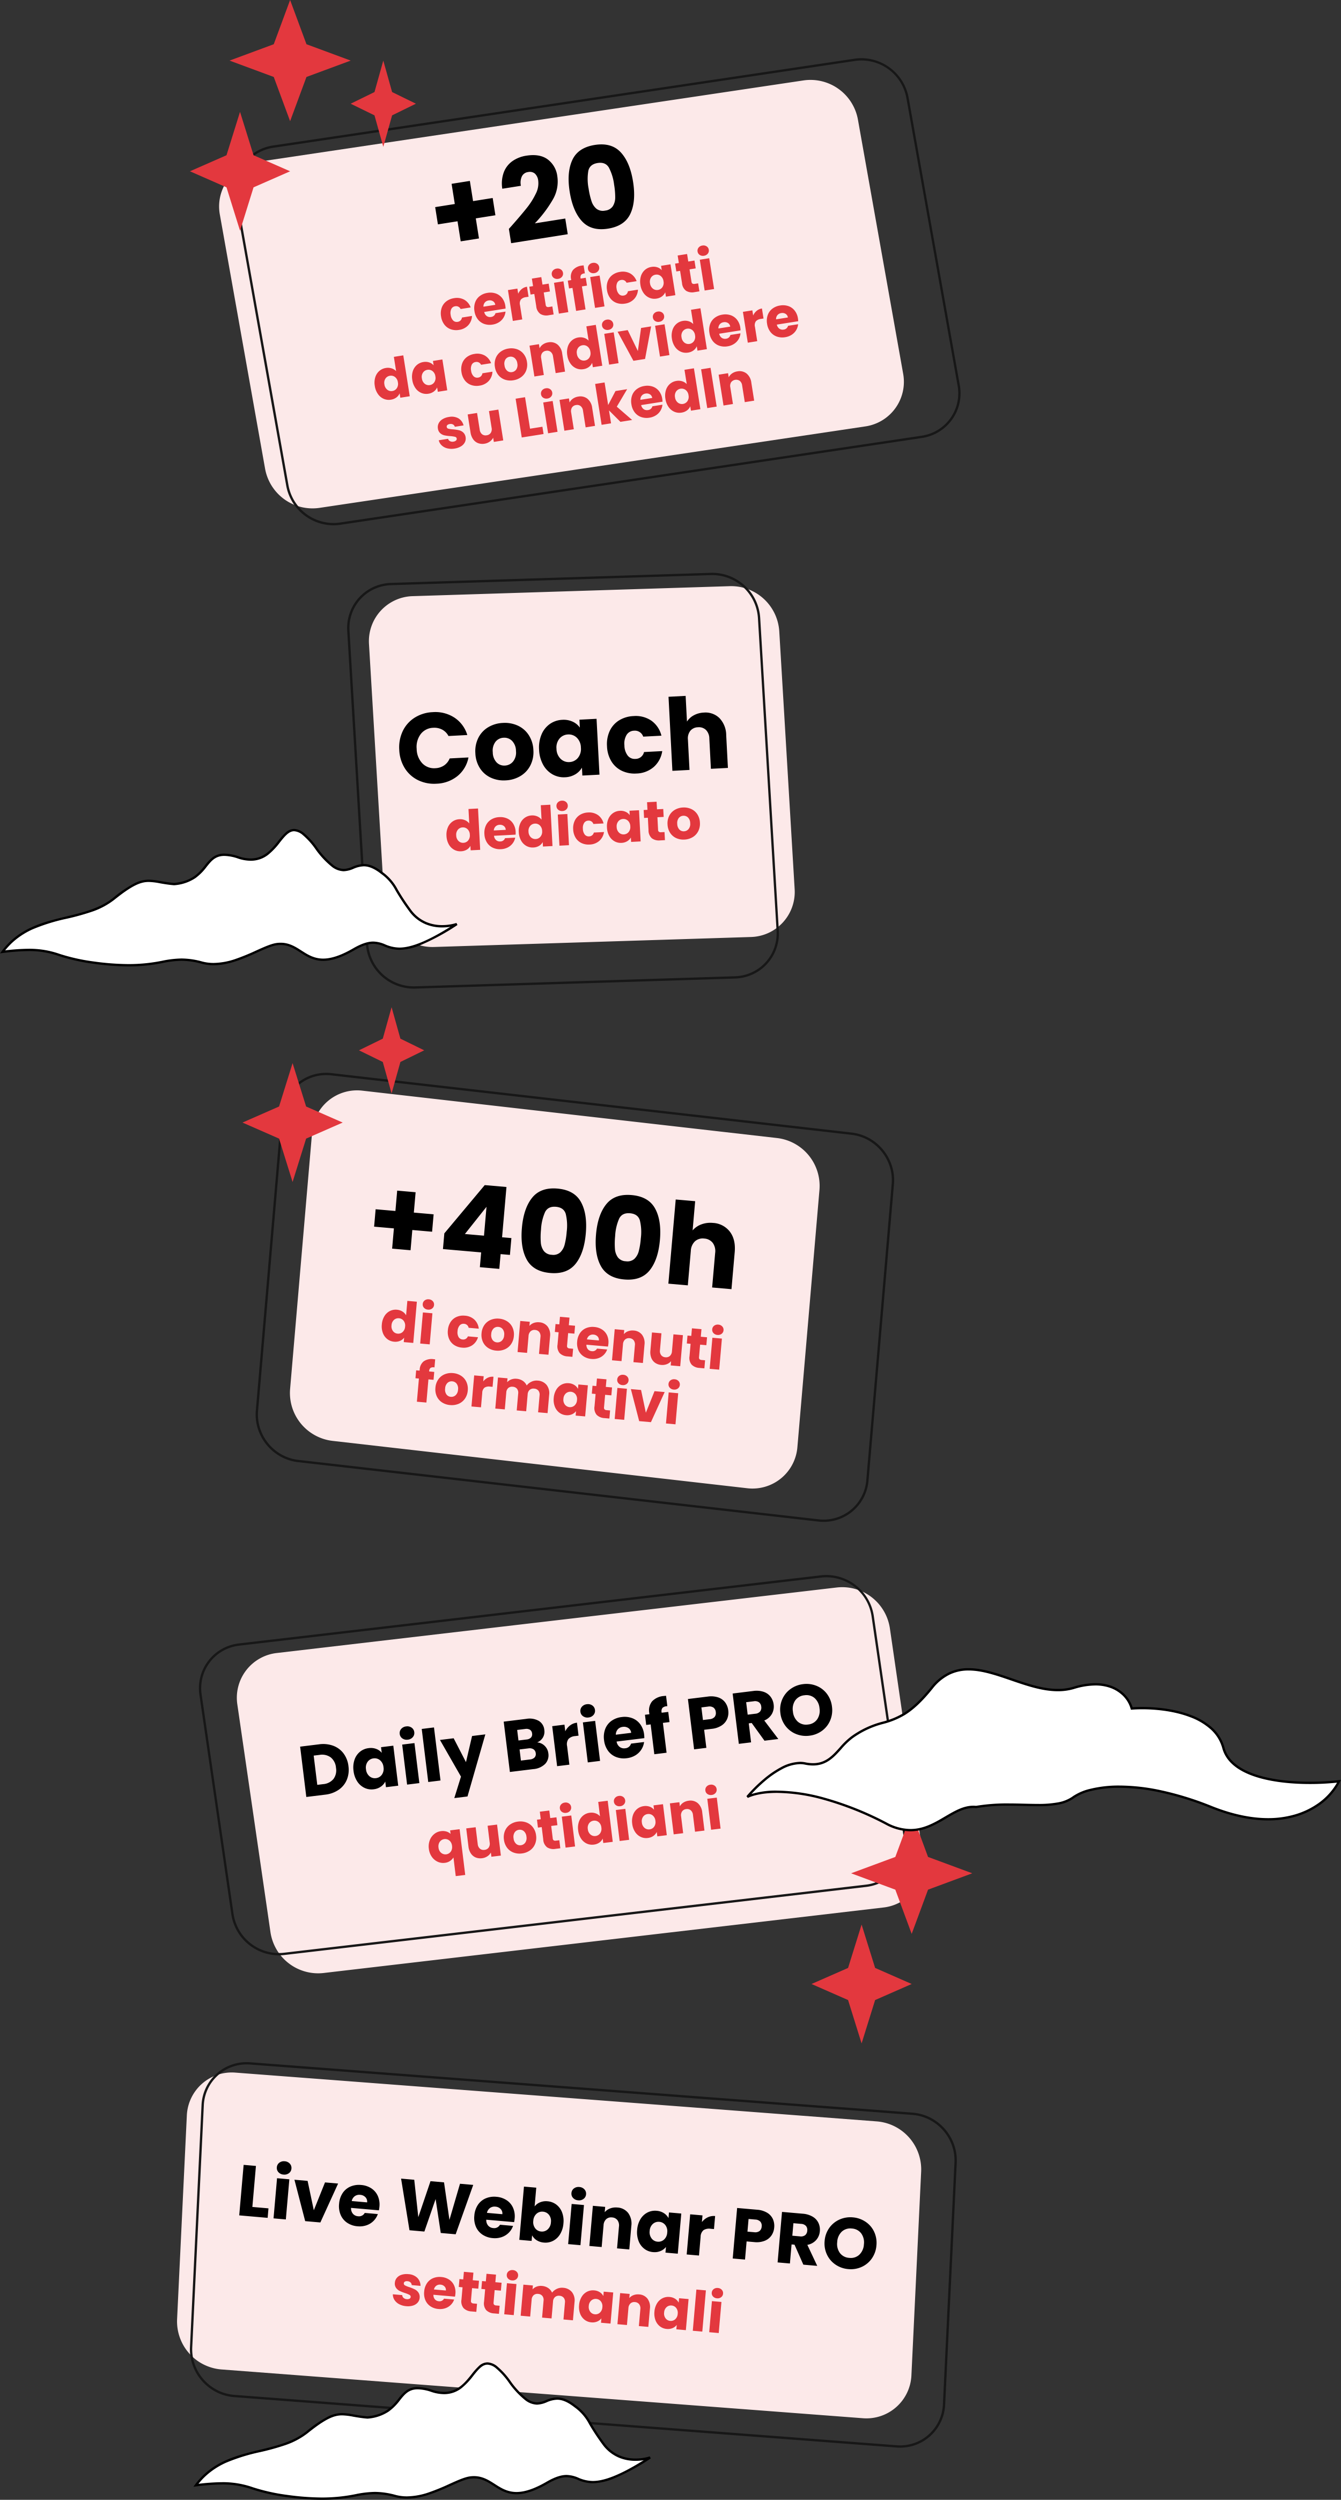 <svg xmlns="http://www.w3.org/2000/svg" width="575.646" height="1072.705" viewBox="0 0 575.646 1072.705">
  <rect x="0" y="0" width="575.646" height="1072.705" fill="#333333" stroke="none"/>
  <g id="Raggruppa_6544" data-name="Raggruppa 6544" transform="translate(14267.097 -1729)">
    <path id="Tracciato_1803" data-name="Tracciato 1803" d="M37.279,109.9A19.333,19.333,0,0,1,53.555,87.258L287.88,52.3a20.691,20.691,0,0,1,23.287,16.739l19.426,109.1a19.334,19.334,0,0,1-16.275,22.642L79.993,235.74A20.69,20.69,0,0,1,56.706,219Z" transform="translate(-14210 1711.201)" fill="#fce9e9"/>
    <path id="Tracciato_1804" data-name="Tracciato 1804" d="M312.684,42.762a20.7,20.7,0,0,1,20.276,16.95l21.969,123.381a19.57,19.57,0,0,1-.19,7.9,19.3,19.3,0,0,1-8.669,12.061,19.569,19.569,0,0,1-7.427,2.7l-249.6,37.241a20.367,20.367,0,0,1-2.995.223,20.7,20.7,0,0,1-20.276-16.949L43.805,102.884a19.57,19.57,0,0,1,.19-7.9,19.3,19.3,0,0,1,8.669-12.061,19.571,19.571,0,0,1,7.427-2.7l249.6-37.241A20.364,20.364,0,0,1,312.684,42.762ZM86.05,242.215A19.36,19.36,0,0,0,88.9,242l249.6-37.241a18.575,18.575,0,0,0,7.05-2.56,18.3,18.3,0,0,0,8.22-11.436,18.576,18.576,0,0,0,.18-7.5L331.976,59.887a19.574,19.574,0,0,0-22.139-15.913L60.239,81.215a18.576,18.576,0,0,0-7.05,2.56,18.3,18.3,0,0,0-8.22,11.435,18.575,18.575,0,0,0-.18,7.5L66.759,226.09A19.7,19.7,0,0,0,86.05,242.215Z" transform="translate(-14210 1711.201)" fill="#171717"/>
    <path id="Tracciato_1805" data-name="Tracciato 1805" d="M67.438,17.8,74.46,36.777,93.438,43.8,74.46,50.821,67.438,69.8,60.415,50.821,41.438,43.8l18.978-7.022Z" transform="translate(-14210 1711.201)" fill="#e3383e"/>
    <path id="Tracciato_1807" data-name="Tracciato 1807" d="M107.438,43.8l3.781,13.5,10.219,5-10.219,5-3.781,13.5-3.782-13.5-10.218-5,10.218-5Z" transform="translate(-14210 1711.201)" fill="#e3383e"/>
    <path id="Tracciato_1806" data-name="Tracciato 1806" d="M45.938,65.8l5.807,18.613L67.438,91.3,51.744,98.186,45.938,116.8,40.131,98.186,24.438,91.3l15.693-6.887Z" transform="translate(-14210 1711.201)" fill="#e3383e"/>
    <path id="Tracciato_1808" data-name="Tracciato 1808" d="M101.3,294.207a19.333,19.333,0,0,1,18.8-20.594l136.134-4.287a20.69,20.69,0,0,1,21.181,19.335l6.6,110.621a19.332,19.332,0,0,1-18.8,20.594L129.08,424.163A20.689,20.689,0,0,1,107.9,404.828Z" transform="translate(-14210 1711.201)" fill="#fce9e9"/>
    <path id="Tracciato_1809" data-name="Tracciato 1809" d="M248.712,263.581a20.678,20.678,0,0,1,20.524,19.331l8,134.189a19.571,19.571,0,0,1-1.108,7.824,19.3,19.3,0,0,1-10.014,10.97,19.57,19.57,0,0,1-7.69,1.815l-137.316,4.324c-.213.007-.429.01-.642.01a20.679,20.679,0,0,1-20.524-19.332l-8-134.188A19.571,19.571,0,0,1,93.05,280.7a19.3,19.3,0,0,1,10.014-10.97,19.571,19.571,0,0,1,7.691-1.815l137.316-4.324C248.283,263.585,248.5,263.581,248.712,263.581ZM120.47,441.044c.2,0,.408,0,.61-.01L258.4,436.71a18.574,18.574,0,0,0,7.3-1.722,18.3,18.3,0,0,0,9.495-10.4,18.576,18.576,0,0,0,1.051-7.426l-8-134.189a19.678,19.678,0,0,0-19.526-18.391c-.2,0-.408,0-.61.01l-137.316,4.324a18.576,18.576,0,0,0-7.3,1.722,18.3,18.3,0,0,0-9.495,10.4,18.576,18.576,0,0,0-1.051,7.426l8,134.188a19.679,19.679,0,0,0,19.526,18.392Z" transform="translate(-14210 1711.201)" fill="#171717"/>
    <path id="Tracciato_1810" data-name="Tracciato 1810" d="M76.9,503.478A19.333,19.333,0,0,1,98.48,485.82l178.034,20.327a20.69,20.69,0,0,1,18.161,22.2L285.2,638.755a19.332,19.332,0,0,1-21.58,17.658L85.588,636.085a20.69,20.69,0,0,1-18.161-22.2Z" transform="translate(-14210 1711.201)" fill="#fce9e9"/>
    <path id="Tracciato_1811" data-name="Tracciato 1811" d="M82.929,478.144a20.217,20.217,0,0,1,2.284.131l223.294,25.5a20.2,20.2,0,0,1,7.6,2.448,20.867,20.867,0,0,1,9.656,11.8,20.2,20.2,0,0,1,.9,7.932L315.75,653.059a19.336,19.336,0,0,1-19.312,17.8,20.206,20.206,0,0,1-2.284-.131L70.86,645.234a20.194,20.194,0,0,1-7.6-2.448,20.866,20.866,0,0,1-9.656-11.8,20.2,20.2,0,0,1-.9-7.932l10.906-127.11a19.335,19.335,0,0,1,19.312-17.8ZM296.438,669.86a18.336,18.336,0,0,0,18.316-16.887L325.66,525.864a19.2,19.2,0,0,0-.852-7.541,19.867,19.867,0,0,0-9.191-11.232,19.2,19.2,0,0,0-7.223-2.327L85.1,479.268a19.2,19.2,0,0,0-2.17-.124A18.336,18.336,0,0,0,64.613,496.03L53.708,623.14a19.2,19.2,0,0,0,.852,7.541,19.866,19.866,0,0,0,9.191,11.232,19.2,19.2,0,0,0,7.223,2.327l223.294,25.5A19.2,19.2,0,0,0,296.438,669.86Z" transform="translate(-14210 1711.201)" fill="#171717"/>
    <path id="Tracciato_1812" data-name="Tracciato 1812" d="M111,450l3.781,13.5,10.219,5-10.219,5L111,487l-3.781-13.5L97,468.5l10.219-5Z" transform="translate(-14210 1711.201)" fill="#e3383e"/>
    <path id="Tracciato_1813" data-name="Tracciato 1813" d="M68.5,474l5.807,18.613L90,499.5l-15.693,6.887L68.5,525l-5.807-18.613L47,499.5l15.693-6.887Z" transform="translate(-14210 1711.201)" fill="#e3383e"/>
    <path id="Tracciato_1814" data-name="Tracciato 1814" d="M94.708,425.192c17.436-10.1,9.779,11.436,44.292-10.864,0,0-12.538,4.441-20.116-5.928s-5.891-11.17-12.1-16.027C93.17,381.716,93.555,401.919,78.6,381.736c-16.332-22.042-12.883,10.719-33.363,4-16.383-5.374-10.354,9.72-27.611,11.435-11.147-.926-12.08-4.8-25.885,6.29-13.44,10.8-35.088,5.718-47.743,22.793,22.434-2.78,19.826,2.012,39.1,4.609,29.929,4.032,30.258-4.321,46.495,0,12.293,3.271,25.459-7.172,32.327-7.961C73.586,421.565,74.5,436.9,94.708,425.192Z" transform="translate(-14210 1711.201)" fill="#fff"/>
    <path id="Tracciato_1814_-_Contorno" data-name="Tracciato 1814 - Contorno" d="M-1.806,432.5a113.664,113.664,0,0,1-15.163-1.139,83.446,83.446,0,0,1-14.8-3.289,38.167,38.167,0,0,0-12.856-2.155,93.851,93.851,0,0,0-11.309.836l-1.158.143.695-.937c7.406-9.992,17.8-12.5,27.85-14.919,7.395-1.782,14.379-3.465,19.982-7.966a52.611,52.611,0,0,1,9.1-6.216,13.581,13.581,0,0,1,6.244-1.594,28.8,28.8,0,0,1,4.922.586c1.673.292,3.568.623,5.928.821,7.815-.789,10.681-4.364,13.209-7.519a18.308,18.308,0,0,1,3.349-3.512,8.171,8.171,0,0,1,5.047-1.553,20.116,20.116,0,0,1,6.165,1.176,16.575,16.575,0,0,0,5.122.9h0c5.782,0,8.976-4,11.794-7.526a27.917,27.917,0,0,1,3.141-3.531,5.5,5.5,0,0,1,3.689-1.608,7.116,7.116,0,0,1,4.331,1.838,32.391,32.391,0,0,1,5.53,6.1,36.01,36.01,0,0,0,6.835,7.423,7.643,7.643,0,0,0,4.59,1.8,10.654,10.654,0,0,0,3.853-.974,12.724,12.724,0,0,1,4.765-1.14c2.5,0,5.059,1.09,8.05,3.432a21.4,21.4,0,0,1,6.52,7.521,98,98,0,0,0,5.671,8.6,15.8,15.8,0,0,0,6.651,5.365,17.331,17.331,0,0,0,6.773,1.3,20.367,20.367,0,0,0,6.121-.917l.438.891a95.553,95.553,0,0,1-15.53,8.476,25.482,25.482,0,0,1-9.367,2.177,16.76,16.76,0,0,1-6.483-1.44,12.7,12.7,0,0,0-4.762-1.148c-2.265,0-4.861.893-8.171,2.812-5.229,3.03-9.593,4.5-13.34,4.5-4.218,0-7.064-1.826-9.816-3.591-2.578-1.654-5.013-3.216-8.45-3.216a12.1,12.1,0,0,0-1.376.081c-2.247.258-5.243,1.609-8.712,3.172C47.9,428.991,41.23,432,34.592,432h0a19.953,19.953,0,0,1-5.127-.649,33.149,33.149,0,0,0-8.66-1.262,43.6,43.6,0,0,0-8.1.957A73.313,73.313,0,0,1-1.806,432.5Zm-42.824-7.583a38.988,38.988,0,0,1,13.147,2.2,82.577,82.577,0,0,0,14.648,3.255A112.688,112.688,0,0,0-1.806,431.5a72.451,72.451,0,0,0,14.334-1.44,44.357,44.357,0,0,1,8.276-.973,34.113,34.113,0,0,1,8.918,1.3,18.953,18.953,0,0,0,4.87.616h0a30.082,30.082,0,0,0,9.488-1.746,93.28,93.28,0,0,0,8.774-3.59c3.545-1.6,6.607-2.978,9.009-3.254a13.107,13.107,0,0,1,1.49-.087c3.731,0,6.4,1.715,8.99,3.374,2.631,1.688,5.351,3.433,9.276,3.433,3.566,0,7.765-1.429,12.838-4.369,3.469-2.01,6.225-2.946,8.673-2.946a13.488,13.488,0,0,1,5.122,1.216,15.707,15.707,0,0,0,6.122,1.372c5.11,0,12.1-2.841,21.856-8.909a22.471,22.471,0,0,1-3.519.281,18.324,18.324,0,0,1-7.162-1.382,16.79,16.79,0,0,1-7.069-5.7,98.889,98.889,0,0,1-5.724-8.683,20.4,20.4,0,0,0-6.277-7.245c-2.806-2.2-5.169-3.219-7.434-3.219a11.933,11.933,0,0,0-4.4,1.073,11.572,11.572,0,0,1-4.214,1.041,8.692,8.692,0,0,1-5.187-2,36.928,36.928,0,0,1-7.042-7.631,31.464,31.464,0,0,0-5.346-5.911,6.191,6.191,0,0,0-3.711-1.623c-2.245,0-4.008,2.207-6.049,4.763a30.048,30.048,0,0,1-4.984,5.274,12.092,12.092,0,0,1-7.591,2.629h0a17.565,17.565,0,0,1-5.433-.951,19.162,19.162,0,0,0-5.853-1.126c-3.857,0-5.516,2.07-7.616,4.69a22.7,22.7,0,0,1-4.841,4.849,18.919,18.919,0,0,1-9.1,3.045l-.045,0-.045,0c-2.426-.2-4.358-.539-6.062-.837a28.1,28.1,0,0,0-4.75-.571c-3.339,0-6.817,1.242-14.718,7.589a32.685,32.685,0,0,1-9.62,5.164,105.591,105.591,0,0,1-10.754,2.994,81.341,81.341,0,0,0-14.7,4.544,33.579,33.579,0,0,0-6.7,3.979,29.924,29.924,0,0,0-5.166,5.083A90,90,0,0,1-44.63,424.917Z" transform="translate(-14210 1711.201)"/>
    <path id="Tracciato_1815" data-name="Tracciato 1815" d="M44.787,749.231a19.333,19.333,0,0,1,16.984-22.115L302.147,699a20.69,20.69,0,0,1,22.745,17.468l14.226,97.741a19.334,19.334,0,0,1-16.984,22.115L81.758,864.44a20.69,20.69,0,0,1-22.745-17.468Z" transform="translate(-14210 1711.201)" fill="#fce9e9"/>
    <path id="Tracciato_1816" data-name="Tracciato 1816" d="M297.639,693.638a20.693,20.693,0,0,1,20.369,17.594l13.7,94.141a19.57,19.57,0,0,1-.44,7.89,19.3,19.3,0,0,1-9.047,11.78,19.569,19.569,0,0,1-7.509,2.461L64.923,856.719a20.38,20.38,0,0,1-2.361.138,20.693,20.693,0,0,1-20.368-17.594l-13.7-94.141a19.569,19.569,0,0,1,.44-7.89,19.3,19.3,0,0,1,9.047-11.78,19.57,19.57,0,0,1,7.509-2.461L295.28,693.775A20.394,20.394,0,0,1,297.639,693.638ZM62.562,855.857a19.382,19.382,0,0,0,2.245-.131L314.6,826.51a18.575,18.575,0,0,0,7.128-2.335,18.3,18.3,0,0,0,8.578-11.169,18.576,18.576,0,0,0,.417-7.489l-13.7-94.141A19.569,19.569,0,0,0,295.4,694.769L45.6,723.985a18.575,18.575,0,0,0-7.127,2.335A18.3,18.3,0,0,0,29.9,737.489a18.576,18.576,0,0,0-.417,7.489l13.7,94.141a19.693,19.693,0,0,0,19.379,16.738Z" transform="translate(-14210 1711.201)" fill="#171717"/>
    <path id="Tracciato_1817" data-name="Tracciato 1817" d="M334.258,795.648l7.022,18.978,18.978,7.022-18.978,7.023-7.022,18.977-7.023-18.977-18.977-7.023,18.977-7.022Z" transform="translate(-14210 1711.201)" fill="#e3383e"/>
    <path id="Tracciato_1826" data-name="Tracciato 1826" d="M312.758,843.648l5.807,18.613,15.693,6.887-15.693,6.888-5.807,18.612-5.807-18.612-15.693-6.888,15.693-6.887Z" transform="translate(-14210 1711.201)" fill="#e3383e"/>
    <path id="Tracciato_1827" data-name="Tracciato 1827" d="M23.1,925.641A19.333,19.333,0,0,1,44,907.18l275.339,20.935a20.692,20.692,0,0,1,18.988,21.494l-4.181,87.411a19.327,19.327,0,0,1-20.9,18.46L37.906,1034.55a20.691,20.691,0,0,1-18.987-21.49Z" transform="translate(-14210 1711.201)" fill="#fce9e9"/>
    <path id="Tracciato_1828" data-name="Tracciato 1828" d="M48.782,902.666c.508,0,1.024.02,1.534.058l284.317,21.618a20.2,20.2,0,0,1,7.685,2.159,20.865,20.865,0,0,1,10.095,11.427,20.2,20.2,0,0,1,1.2,7.893l-4.963,103.773a19.342,19.342,0,0,1-19.39,18.532c-.5,0-1.017-.02-1.523-.058l-284.317-21.62a20.21,20.21,0,0,1-7.685-2.161,20.869,20.869,0,0,1-10.095-11.428,20.2,20.2,0,0,1-1.195-7.894L29.4,921.2a19.339,19.339,0,0,1,19.379-18.532Zm280.473,164.46a18.342,18.342,0,0,0,18.391-17.58l4.963-103.773a19.206,19.206,0,0,0-1.136-7.5,19.866,19.866,0,0,0-9.609-10.877,19.2,19.2,0,0,0-7.306-2.053L50.24,903.722c-.485-.037-.975-.056-1.458-.056a18.339,18.339,0,0,0-18.38,17.58l-4.963,103.768a19.207,19.207,0,0,0,1.136,7.5,19.869,19.869,0,0,0,9.609,10.878,19.212,19.212,0,0,0,7.306,2.055l284.317,21.62C328.288,1067.108,328.775,1067.126,329.255,1067.126Z" transform="translate(-14210 1711.201)" fill="#171717"/>
    <path id="Tracciato_1818" data-name="Tracciato 1818" d="M302.672,763.223C272.783,747.7,251.185,747.835,243,751.736c0,0,13.73-16.629,24.819-14.341s13.746-6.679,20.067-11.224c13.87-9.972,19.094-2.363,34.324-21.25,16.634-20.627,40.133,6.286,60.992,0,16.687-5.028,23.5,3.829,24.819,8.886,11.353-.867,35.116,1.3,39.341,16.906s34.852,16.038,49.638,14.3c-4.4,9.247-21.545,24.4-54.919,11.053s-53.159-8.453-58.879-4.335c-8.547,6.527-24.951,1.307-41.982,4.335C329.339,754.817,320.89,772.688,302.672,763.223Z" transform="translate(-14189.291 1748.332)" fill="#fff"/>
    <path id="Tracciato_1818_-_Contorno" data-name="Tracciato 1818 - Contorno" d="M313.02,766.5a22.686,22.686,0,0,1-10.579-2.833A135.034,135.034,0,0,0,275.768,753a77.674,77.674,0,0,0-20.076-2.974c-5.126,0-9.557.766-12.477,2.158l-.6-.77a64.652,64.652,0,0,1,7.4-7.343,41.489,41.489,0,0,1,7.378-5.065,18.159,18.159,0,0,1,8.254-2.331,11.264,11.264,0,0,1,2.271.227,16.292,16.292,0,0,0,3.27.357c5.389,0,8.323-3.259,11.428-6.709a32.3,32.3,0,0,1,4.976-4.788,39.766,39.766,0,0,1,13.525-6.329,33.814,33.814,0,0,0,9.145-3.8c3.676-2.308,7.348-5.814,11.556-11.033a21.878,21.878,0,0,1,7.728-6.317,19.42,19.42,0,0,1,8.442-1.79c5.949,0,12.1,2.114,18.6,4.352s13.219,4.546,19.7,4.546a23.127,23.127,0,0,0,6.769-.956,32.687,32.687,0,0,1,9.347-1.516,20,20,0,0,1,6.718,1.088,15.668,15.668,0,0,1,4.8,2.718,14.014,14.014,0,0,1,4.465,6.547c1.311-.09,2.7-.135,4.144-.135,4.4,0,12.953.443,20.772,3.409a28.617,28.617,0,0,1,9.095,5.319,17.935,17.935,0,0,1,5.444,8.71c1.415,5.226,6.042,9.14,13.752,11.633,7.663,2.477,16.694,3,22.922,3a108.176,108.176,0,0,0,12.423-.691l.9-.105-.389.817a27.978,27.978,0,0,1-10,10.853,34.625,34.625,0,0,1-9.037,4.114,42.015,42.015,0,0,1-11.871,1.637c-7.559,0-15.851-1.783-24.645-5.3a132.092,132.092,0,0,0-22.072-6.8,84.786,84.786,0,0,0-17.078-1.886,50.133,50.133,0,0,0-12.346,1.392,21.436,21.436,0,0,0-6.9,2.894,16.575,16.575,0,0,1-7.1,2.941,47.027,47.027,0,0,1-8.883.655c-1.881,0-3.814-.047-5.861-.1-2.151-.053-4.375-.107-6.649-.107a75.3,75.3,0,0,0-13.7,1.035l-.07.012-.07-.007a11.056,11.056,0,0,0-1.155-.061c-4.012,0-7.724,2.184-11.654,4.5a57.508,57.508,0,0,1-7.085,3.732A21.3,21.3,0,0,1,313.02,766.5Zm-57.328-17.47a78.665,78.665,0,0,1,20.337,3.009A136.03,136.03,0,0,1,302.9,762.779a21.717,21.717,0,0,0,10.118,2.72c5.725,0,10.354-2.724,14.831-5.358,4.051-2.383,7.876-4.634,12.161-4.634.4,0,.8.02,1.189.059a80.4,80.4,0,0,1,13.809-1.038c2.286,0,4.516.055,6.673.108,2.041.05,3.968.1,5.837.1a46.114,46.114,0,0,0,8.695-.637,15.6,15.6,0,0,0,6.683-2.758l.011-.008a22.4,22.4,0,0,1,7.241-3.056,51.125,51.125,0,0,1,12.594-1.424,85.789,85.789,0,0,1,17.281,1.907,133.091,133.091,0,0,1,22.241,6.849c8.676,3.471,16.842,5.23,24.273,5.23a41.017,41.017,0,0,0,11.589-1.6,33.625,33.625,0,0,0,8.776-3.994,27.566,27.566,0,0,0,9.231-9.628,110.772,110.772,0,0,1-11.617.594c-6.3,0-15.443-.528-23.229-3.046-8.053-2.6-12.9-6.749-14.41-12.323a16.951,16.951,0,0,0-5.149-8.229,27.63,27.63,0,0,0-8.779-5.126c-7.67-2.91-16.084-3.344-20.417-3.344-1.566,0-3.071.054-4.476.162l-.416.032-.105-.4a12.827,12.827,0,0,0-4.252-6.433,14.672,14.672,0,0,0-4.5-2.544,19,19,0,0,0-6.383-1.03,31.694,31.694,0,0,0-9.058,1.473,24.114,24.114,0,0,1-7.057,1c-6.644,0-13.444-2.339-20.021-4.6-6.426-2.21-12.5-4.3-18.277-4.3a18.442,18.442,0,0,0-8.017,1.7,20.9,20.9,0,0,0-7.375,6.04c-4.28,5.308-8.031,8.883-11.8,11.252a34.628,34.628,0,0,1-9.392,3.908,38.914,38.914,0,0,0-13.227,6.182,31.551,31.551,0,0,0-4.816,4.645c-3.115,3.461-6.337,7.04-12.171,7.04a17.293,17.293,0,0,1-3.472-.377,10.262,10.262,0,0,0-2.069-.206,17.179,17.179,0,0,0-7.785,2.214,40.459,40.459,0,0,0-7.192,4.937,65.194,65.194,0,0,0-5.91,5.668A34.868,34.868,0,0,1,255.692,749.029Z" transform="translate(-14189.291 1748.332)"/>
    <path id="Tracciato_1829" data-name="Tracciato 1829" d="M177.708,1083.19c17.436-10.1,9.779,11.44,44.292-10.86,0,0-12.538,4.44-20.116-5.93s-5.891-11.17-12.1-16.03c-13.618-10.65-13.233,9.55-28.186-10.63-16.332-22.05-12.884,10.72-33.363,4-16.384-5.37-10.354,9.72-27.611,11.43-11.147-.92-12.079-4.8-25.885,6.29-13.44,10.8-35.089,5.72-47.743,22.8,22.434-2.78,19.826,2.01,39.1,4.61,29.929,4.03,30.258-4.32,46.5,0,12.293,3.27,25.459-7.18,32.327-7.97C156.586,1079.57,157.495,1094.91,177.708,1083.19Z" transform="translate(-14210 1711.201)" fill="#fff"/>
    <path id="Tracciato_1829_-_Contorno" data-name="Tracciato 1829 - Contorno" d="M81.193,1090.5a113.705,113.705,0,0,1-15.162-1.138,83.5,83.5,0,0,1-14.8-3.29,38.165,38.165,0,0,0-12.857-2.156,93.864,93.864,0,0,0-11.311.837l-1.158.143.694-.937c7.406-10,17.8-12.5,27.851-14.924,7.394-1.783,14.378-3.466,19.981-7.968a52.581,52.581,0,0,1,9.1-6.214,13.584,13.584,0,0,1,6.243-1.593,28.805,28.805,0,0,1,4.916.585c1.675.292,3.571.623,5.934.82,7.817-.787,10.681-4.361,13.21-7.514a18.3,18.3,0,0,1,3.35-3.511,8.175,8.175,0,0,1,5.048-1.552,20.122,20.122,0,0,1,6.163,1.175,16.577,16.577,0,0,0,5.125.9c5.782,0,8.975-4,11.793-7.527a27.922,27.922,0,0,1,3.141-3.532,5.5,5.5,0,0,1,3.689-1.608,7.116,7.116,0,0,1,4.331,1.839,32.4,32.4,0,0,1,5.53,6.1,36.008,36.008,0,0,0,6.834,7.422,7.641,7.641,0,0,0,4.59,1.8,10.658,10.658,0,0,0,3.854-.975,12.728,12.728,0,0,1,4.767-1.141c2.5,0,5.057,1.089,8.047,3.428a21.416,21.416,0,0,1,6.52,7.523,98.033,98.033,0,0,0,5.672,8.606,15.806,15.806,0,0,0,6.652,5.367,17.328,17.328,0,0,0,6.774,1.3,20.469,20.469,0,0,0,6.12-.916l.438.891a95.559,95.559,0,0,1-15.529,8.476,25.481,25.481,0,0,1-9.367,2.177,16.756,16.756,0,0,1-6.484-1.441,12.7,12.7,0,0,0-4.764-1.149c-2.264,0-4.86.893-8.169,2.81-5.231,3.033-9.6,4.508-13.343,4.508-4.218,0-7.064-1.827-9.816-3.593-2.579-1.656-5.016-3.22-8.457-3.22a12.1,12.1,0,0,0-1.366.079c-2.247.258-5.243,1.61-8.712,3.175-5.363,2.419-12.037,5.43-18.677,5.43h0a19.939,19.939,0,0,1-5.123-.649,33.16,33.16,0,0,0-8.661-1.262,43.617,43.617,0,0,0-8.1.957A73.36,73.36,0,0,1,81.193,1090.5Zm-42.82-7.584a38.987,38.987,0,0,1,13.147,2.2,82.635,82.635,0,0,0,14.645,3.256,112.736,112.736,0,0,0,15.028,1.129,72.49,72.49,0,0,0,14.335-1.439,44.382,44.382,0,0,1,8.276-.973,34.124,34.124,0,0,1,8.918,1.3,18.941,18.941,0,0,0,4.866.615h0a30.063,30.063,0,0,0,9.49-1.748,93.219,93.219,0,0,0,8.776-3.593c3.545-1.6,6.607-2.981,9.009-3.257a13.119,13.119,0,0,1,1.48-.086c3.735,0,6.41,1.717,9,3.378,2.631,1.689,5.351,3.435,9.276,3.435,3.566,0,7.767-1.43,12.842-4.373,3.468-2.009,6.223-2.944,8.67-2.944a13.487,13.487,0,0,1,5.125,1.217,15.7,15.7,0,0,0,6.123,1.373c5.11,0,12.1-2.841,21.856-8.909a22.482,22.482,0,0,1-3.518.281,18.322,18.322,0,0,1-7.163-1.381,16.793,16.793,0,0,1-7.07-5.7,98.915,98.915,0,0,1-5.724-8.685,20.414,20.414,0,0,0-6.277-7.247c-2.805-2.194-5.166-3.216-7.431-3.216a11.936,11.936,0,0,0-4.405,1.074,11.577,11.577,0,0,1-4.215,1.042,8.69,8.69,0,0,1-5.186-2,36.923,36.923,0,0,1-7.041-7.629,31.478,31.478,0,0,0-5.347-5.914,6.191,6.191,0,0,0-3.711-1.623c-2.245,0-4.007,2.208-6.049,4.764a30.039,30.039,0,0,1-4.984,5.274,12.088,12.088,0,0,1-7.59,2.628,17.567,17.567,0,0,1-5.437-.952,19.169,19.169,0,0,0-5.851-1.125c-3.858,0-5.517,2.069-7.618,4.689a22.683,22.683,0,0,1-4.841,4.847,18.918,18.918,0,0,1-9.1,3.042l-.045,0-.045,0c-2.429-.2-4.363-.538-6.069-.835a28.1,28.1,0,0,0-4.744-.57c-3.339,0-6.818,1.241-14.717,7.586a32.688,32.688,0,0,1-9.619,5.165,105.586,105.586,0,0,1-10.754,3,81.335,81.335,0,0,0-14.7,4.546,33.573,33.573,0,0,0-6.7,3.981,29.932,29.932,0,0,0-5.166,5.085A90.026,90.026,0,0,1,38.373,1082.92Z" transform="translate(-14210 1711.201)"/>
    <path id="Tracciato_1835" data-name="Tracciato 1835" d="M-52.553-13.377h-8.526v8.722h-7.938v-8.722h-8.526v-7.5h8.526v-8.771h7.938v8.771h8.526Zm5.292,7.007v-6.762L-31.777-35.28h9.359v21.658H-18.4V-6.37h-4.018V0H-30.8V-6.37Zm17.052-19.7-8.232,12.446h8.232Zm15.925,7.693q0-8.428,3.259-13.279t10.51-4.851q7.252,0,10.51,4.851t3.259,13.279Q13.254-9.849,10-5T-.515-.147Q-7.767-.147-11.025-5T-14.284-18.375Zm19.306,0a21.135,21.135,0,0,0-1.078-7.619q-1.078-2.67-4.459-2.67t-4.459,2.67a21.135,21.135,0,0,0-1.078,7.619,32.034,32.034,0,0,0,.392,5.513A7.054,7.054,0,0,0-4.067-9.335,4.511,4.511,0,0,0-.515-7.987,4.511,4.511,0,0,0,3.038-9.335,7.054,7.054,0,0,0,4.63-12.862,32.034,32.034,0,0,0,5.022-18.375Zm12.642,0q0-8.428,3.259-13.279t10.51-4.851q7.252,0,10.51,4.851T45.2-18.375Q45.2-9.849,41.944-5T31.433-.147Q24.181-.147,20.923-5T17.664-18.375Zm19.306,0a21.135,21.135,0,0,0-1.078-7.619q-1.078-2.67-4.459-2.67t-4.459,2.67A21.135,21.135,0,0,0,25.9-18.375a32.034,32.034,0,0,0,.392,5.513,7.054,7.054,0,0,0,1.593,3.528,4.511,4.511,0,0,0,3.552,1.348,4.511,4.511,0,0,0,3.553-1.348,7.054,7.054,0,0,0,1.592-3.528A32.034,32.034,0,0,0,36.97-18.375Zm30.282-9.261A9.728,9.728,0,0,1,74.8-24.525q2.842,3.112,2.842,8.551V0h-8.33V-14.847A6,6,0,0,0,67.89-19.11a4.983,4.983,0,0,0-3.822-1.519,4.983,4.983,0,0,0-3.822,1.519,6,6,0,0,0-1.421,4.263V0H50.445V-36.26h8.379v12.593A8.956,8.956,0,0,1,62.3-26.558,11.119,11.119,0,0,1,67.253-27.636Z" transform="matrix(0.996, 0.087, -0.087, 0.996, -14030.432, 2275.442)"/>
    <path id="Tracciato_1836" data-name="Tracciato 1836" d="M-73.4-6.72a8,8,0,0,1,.78-3.624,5.818,5.818,0,0,1,2.124-2.4,5.545,5.545,0,0,1,3-.84,5.269,5.269,0,0,1,2.412.552,4.4,4.4,0,0,1,1.716,1.488V-17.76h4.1V0h-4.1V-1.92A4.181,4.181,0,0,1-65.016-.384,5.154,5.154,0,0,1-67.5.192a5.487,5.487,0,0,1-3-.852,5.887,5.887,0,0,1-2.124-2.424A8.08,8.08,0,0,1-73.4-6.72Zm10.032.024a3.355,3.355,0,0,0-.852-2.424,2.768,2.768,0,0,0-2.076-.888,2.786,2.786,0,0,0-2.076.876,3.313,3.313,0,0,0-.852,2.412,3.4,3.4,0,0,0,.852,2.436,2.751,2.751,0,0,0,2.076.9,2.768,2.768,0,0,0,2.076-.888A3.355,3.355,0,0,0-63.372-6.7Zm9.144-8.088a2.487,2.487,0,0,1-1.764-.636,2.061,2.061,0,0,1-.684-1.572,2.088,2.088,0,0,1,.684-1.6,2.487,2.487,0,0,1,1.764-.636,2.455,2.455,0,0,1,1.74.636,2.088,2.088,0,0,1,.684,1.6,2.061,2.061,0,0,1-.684,1.572A2.455,2.455,0,0,1-54.228-14.784Zm2.04,1.392V0h-4.1V-13.392Zm7.248,6.7a7.494,7.494,0,0,1,.852-3.648,5.918,5.918,0,0,1,2.376-2.4,7.114,7.114,0,0,1,3.492-.84,6.64,6.64,0,0,1,4.212,1.32,6.228,6.228,0,0,1,2.22,3.72h-4.368a2.1,2.1,0,0,0-2.136-1.536,2.153,2.153,0,0,0-1.8.876A4.052,4.052,0,0,0-40.764-6.7a4.052,4.052,0,0,0,.672,2.508,2.153,2.153,0,0,0,1.8.876,2.1,2.1,0,0,0,2.136-1.536h4.368a6.287,6.287,0,0,1-2.232,3.7A6.572,6.572,0,0,1-38.22.192a7.114,7.114,0,0,1-3.492-.84,5.918,5.918,0,0,1-2.376-2.4A7.494,7.494,0,0,1-44.94-6.7ZM-23.508.192a7.392,7.392,0,0,1-3.54-.84,6.151,6.151,0,0,1-2.472-2.4,7.171,7.171,0,0,1-.9-3.648,7.114,7.114,0,0,1,.912-3.636,6.188,6.188,0,0,1,2.5-2.412,7.463,7.463,0,0,1,3.552-.84,7.463,7.463,0,0,1,3.552.84,6.188,6.188,0,0,1,2.5,2.412A7.114,7.114,0,0,1-16.5-6.7a7.041,7.041,0,0,1-.924,3.636,6.248,6.248,0,0,1-2.52,2.412A7.534,7.534,0,0,1-23.508.192Zm0-3.552a2.674,2.674,0,0,0,2-.864A3.432,3.432,0,0,0-20.676-6.7a3.5,3.5,0,0,0-.8-2.472,2.6,2.6,0,0,0-1.98-.864,2.6,2.6,0,0,0-1.992.852A3.522,3.522,0,0,0-26.244-6.7a3.565,3.565,0,0,0,.78,2.472A2.524,2.524,0,0,0-23.508-3.36ZM-6.156-13.536A4.86,4.86,0,0,1-2.4-12.012,5.944,5.944,0,0,1-1-7.824V0h-4.08V-7.272a2.939,2.939,0,0,0-.7-2.088A2.44,2.44,0,0,0-7.644-10.1a2.44,2.44,0,0,0-1.872.744,2.939,2.939,0,0,0-.7,2.088V0h-4.1V-13.392h4.1v1.776a4.33,4.33,0,0,1,1.68-1.4A5.341,5.341,0,0,1-6.156-13.536ZM9.324-3.48V0H7.236a5.111,5.111,0,0,1-3.48-1.092A4.513,4.513,0,0,1,2.508-4.656V-9.984H.876v-3.408H2.508v-3.264h4.1v3.264H9.3v3.408H6.612v5.376a1.125,1.125,0,0,0,.288.864,1.406,1.406,0,0,0,.96.264Zm14.9-3.432a10.477,10.477,0,0,1-.072,1.2H14.868a2.791,2.791,0,0,0,.8,1.908,2.456,2.456,0,0,0,1.74.66,2.157,2.157,0,0,0,2.136-1.3h4.368A5.994,5.994,0,0,1,22.7-2.064a6.068,6.068,0,0,1-2.2,1.656,7.054,7.054,0,0,1-2.952.6,7.183,7.183,0,0,1-3.5-.84,5.975,5.975,0,0,1-2.4-2.4A7.409,7.409,0,0,1,10.788-6.7a7.494,7.494,0,0,1,.852-3.648,5.9,5.9,0,0,1,2.388-2.4,7.234,7.234,0,0,1,3.528-.84,7.161,7.161,0,0,1,3.456.816,5.859,5.859,0,0,1,2.364,2.328A7.066,7.066,0,0,1,24.228-6.912Zm-4.2-1.08a2.11,2.11,0,0,0-.72-1.68,2.65,2.65,0,0,0-1.8-.624,2.6,2.6,0,0,0-1.74.6,2.665,2.665,0,0,0-.876,1.7Zm14.52-5.544A4.86,4.86,0,0,1,38.3-12.012a5.944,5.944,0,0,1,1.4,4.188V0h-4.08V-7.272a2.939,2.939,0,0,0-.7-2.088A2.44,2.44,0,0,0,33.06-10.1a2.44,2.44,0,0,0-1.872.744,2.939,2.939,0,0,0-.7,2.088V0h-4.1V-13.392h4.1v1.776a4.33,4.33,0,0,1,1.68-1.4A5.341,5.341,0,0,1,34.548-13.536Zm21.24.144V0h-4.1V-1.824A4.5,4.5,0,0,1,49.992-.4a5.163,5.163,0,0,1-2.364.54A5.3,5.3,0,0,1,44.916-.54a4.612,4.612,0,0,1-1.824-1.98,6.738,6.738,0,0,1-.648-3.048v-7.824h4.08V-6.12a2.939,2.939,0,0,0,.7,2.088,2.44,2.44,0,0,0,1.872.744,2.47,2.47,0,0,0,1.9-.744,2.939,2.939,0,0,0,.7-2.088v-7.272ZM66.2-3.48V0H64.116a5.111,5.111,0,0,1-3.48-1.092,4.513,4.513,0,0,1-1.248-3.564V-9.984H57.756v-3.408h1.632v-3.264h4.1v3.264H66.18v3.408H63.492v5.376a1.125,1.125,0,0,0,.288.864,1.406,1.406,0,0,0,.96.264Zm4.344-11.3a2.487,2.487,0,0,1-1.764-.636,2.061,2.061,0,0,1-.684-1.572,2.088,2.088,0,0,1,.684-1.6,2.487,2.487,0,0,1,1.764-.636,2.455,2.455,0,0,1,1.74.636,2.088,2.088,0,0,1,.684,1.6,2.061,2.061,0,0,1-.684,1.572A2.455,2.455,0,0,1,70.548-14.784Zm2.04,1.392V0h-4.1V-13.392Zm-121.8,28.408H-51.42V25h-4.1V15.016h-1.488V11.608h1.488v-.384a4.813,4.813,0,0,1,1.416-3.756,5.988,5.988,0,0,1,4.152-1.284q.456,0,.672.024v3.48a2.355,2.355,0,0,0-1.656.336,1.848,1.848,0,0,0-.48,1.464v.12h2.208ZM-41.2,25.192a7.392,7.392,0,0,1-3.54-.84,6.151,6.151,0,0,1-2.472-2.4,7.171,7.171,0,0,1-.9-3.648,7.114,7.114,0,0,1,.912-3.636,6.188,6.188,0,0,1,2.5-2.412,7.463,7.463,0,0,1,3.552-.84,7.463,7.463,0,0,1,3.552.84,6.188,6.188,0,0,1,2.5,2.412,7.114,7.114,0,0,1,.912,3.636,7.041,7.041,0,0,1-.924,3.636,6.248,6.248,0,0,1-2.52,2.412A7.534,7.534,0,0,1-41.2,25.192Zm0-3.552a2.674,2.674,0,0,0,2-.864,3.432,3.432,0,0,0,.828-2.472,3.5,3.5,0,0,0-.8-2.472,2.6,2.6,0,0,0-1.98-.864,2.6,2.6,0,0,0-1.992.852,3.522,3.522,0,0,0-.792,2.484,3.565,3.565,0,0,0,.78,2.472A2.524,2.524,0,0,0-41.2,21.64Zm13.3-7.8a5.414,5.414,0,0,1,1.8-1.74,4.641,4.641,0,0,1,2.4-.636v4.344h-1.128a3.458,3.458,0,0,0-2.3.66,2.932,2.932,0,0,0-.768,2.316V25H-32V11.608h4.1Zm23.256-2.376A5.3,5.3,0,0,1-.672,12.976,5.757,5.757,0,0,1,.8,17.176V25h-4.08V17.728a2.767,2.767,0,0,0-.684-2,2.5,2.5,0,0,0-1.884-.708,2.5,2.5,0,0,0-1.884.708,2.767,2.767,0,0,0-.684,2V25h-4.08V17.728a2.767,2.767,0,0,0-.684-2,2.5,2.5,0,0,0-1.884-.708,2.5,2.5,0,0,0-1.884.708,2.767,2.767,0,0,0-.684,2V25h-4.1V11.608h4.1v1.68A4.393,4.393,0,0,1-16,11.956a5.131,5.131,0,0,1,2.28-.492,5.546,5.546,0,0,1,2.7.648,4.645,4.645,0,0,1,1.86,1.848,5.4,5.4,0,0,1,1.9-1.8A5.123,5.123,0,0,1-4.644,11.464ZM2.868,18.28a8,8,0,0,1,.78-3.624,5.818,5.818,0,0,1,2.124-2.4,5.545,5.545,0,0,1,3-.84,5.154,5.154,0,0,1,2.484.576A4.243,4.243,0,0,1,12.9,13.5v-1.9H17V25H12.9V23.1a4.432,4.432,0,0,1-1.668,1.512,5.154,5.154,0,0,1-2.484.576,5.445,5.445,0,0,1-2.976-.852,5.888,5.888,0,0,1-2.124-2.424A8.08,8.08,0,0,1,2.868,18.28ZM12.9,18.3a3.355,3.355,0,0,0-.852-2.424A2.884,2.884,0,0,0,7.9,15.868a3.313,3.313,0,0,0-.852,2.412A3.4,3.4,0,0,0,7.9,20.716a2.857,2.857,0,0,0,4.152.012A3.355,3.355,0,0,0,12.9,18.3ZM27.444,21.52V25H25.356a5.111,5.111,0,0,1-3.48-1.092,4.513,4.513,0,0,1-1.248-3.564V15.016H19V11.608h1.632V8.344h4.1v3.264H27.42v3.408H24.732v5.376a1.125,1.125,0,0,0,.288.864,1.406,1.406,0,0,0,.96.264Zm4.344-11.3a2.487,2.487,0,0,1-1.764-.636,2.061,2.061,0,0,1-.684-1.572,2.088,2.088,0,0,1,.684-1.6,2.487,2.487,0,0,1,1.764-.636,2.455,2.455,0,0,1,1.74.636,2.088,2.088,0,0,1,.684,1.6,2.061,2.061,0,0,1-.684,1.572A2.455,2.455,0,0,1,31.788,10.216Zm2.04,1.392V25h-4.1V11.608Zm9,9.552,2.9-9.552H50.1L45.348,25H40.284L35.532,11.608h4.392ZM53.892,10.216a2.487,2.487,0,0,1-1.764-.636,2.061,2.061,0,0,1-.684-1.572,2.088,2.088,0,0,1,.684-1.6,2.487,2.487,0,0,1,1.764-.636,2.455,2.455,0,0,1,1.74.636,2.088,2.088,0,0,1,.684,1.6,2.061,2.061,0,0,1-.684,1.572A2.455,2.455,0,0,1,53.892,10.216Zm2.04,1.392V25h-4.1V11.608Z" transform="matrix(0.996, 0.087, -0.087, 0.996, -14030.666, 2310.419)" fill="#e3383e"/>
    <path id="Tracciato_1833" data-name="Tracciato 1833" d="M-70.757-15.136a16.225,16.225,0,0,1,1.935-7.977,13.829,13.829,0,0,1,5.4-5.461,15.667,15.667,0,0,1,7.847-1.956,15.015,15.015,0,0,1,9.2,2.838,13.629,13.629,0,0,1,5.117,7.74h-8.084A6.529,6.529,0,0,0-51.9-22.833a7.194,7.194,0,0,0-3.762-.989,7.023,7.023,0,0,0-5.5,2.365,9.151,9.151,0,0,0-2.107,6.321,9.151,9.151,0,0,0,2.107,6.321,7.023,7.023,0,0,0,5.5,2.365A7.194,7.194,0,0,0-51.9-7.439a6.529,6.529,0,0,0,2.559-2.881h8.084A13.53,13.53,0,0,1-46.375-2.6a15.1,15.1,0,0,1-9.2,2.817,15.667,15.667,0,0,1-7.847-1.957,13.868,13.868,0,0,1-5.4-5.439A16.1,16.1,0,0,1-70.757-15.136ZM-25.821.344a13.244,13.244,0,0,1-6.343-1.505,11.02,11.02,0,0,1-4.429-4.3A12.849,12.849,0,0,1-38.206-12a12.745,12.745,0,0,1,1.634-6.514A11.087,11.087,0,0,1-32.1-22.833a13.37,13.37,0,0,1,6.364-1.5,13.37,13.37,0,0,1,6.364,1.5A11.087,11.087,0,0,1-14.9-18.511,12.746,12.746,0,0,1-13.266-12a12.615,12.615,0,0,1-1.655,6.515,11.2,11.2,0,0,1-4.515,4.322A13.5,13.5,0,0,1-25.821.344Zm0-6.364a4.79,4.79,0,0,0,3.59-1.548A6.15,6.15,0,0,0-20.748-12a6.264,6.264,0,0,0-1.44-4.429,4.655,4.655,0,0,0-3.548-1.548A4.666,4.666,0,0,0-29.3-16.448,6.311,6.311,0,0,0-30.723-12a6.388,6.388,0,0,0,1.4,4.429A4.523,4.523,0,0,0-25.821-6.02Zm15.007-6.02a14.34,14.34,0,0,1,1.4-6.493,10.424,10.424,0,0,1,3.806-4.3,9.935,9.935,0,0,1,5.375-1.5,9.234,9.234,0,0,1,4.451,1.032A7.6,7.6,0,0,1,7.16-20.6v-3.4h7.353V0H7.16V-3.4A7.94,7.94,0,0,1,4.171-.688,9.234,9.234,0,0,1-.279.344,9.756,9.756,0,0,1-5.611-1.183,10.548,10.548,0,0,1-9.417-5.525,14.476,14.476,0,0,1-10.814-12.04ZM7.16-12A6.012,6.012,0,0,0,5.633-16.34a4.96,4.96,0,0,0-3.719-1.591,4.992,4.992,0,0,0-3.72,1.569A5.935,5.935,0,0,0-3.332-12.04,6.089,6.089,0,0,0-1.806-7.675a4.928,4.928,0,0,0,3.72,1.612A4.96,4.96,0,0,0,5.633-7.654,6.012,6.012,0,0,0,7.16-12Zm11.223,0a13.426,13.426,0,0,1,1.526-6.536,10.6,10.6,0,0,1,4.257-4.3,12.747,12.747,0,0,1,6.257-1.5,11.9,11.9,0,0,1,7.547,2.365,11.158,11.158,0,0,1,3.977,6.665H34.12a3.766,3.766,0,0,0-3.827-2.752,3.857,3.857,0,0,0-3.225,1.569A7.261,7.261,0,0,0,25.864-12a7.261,7.261,0,0,0,1.2,4.494,3.857,3.857,0,0,0,3.225,1.569A3.766,3.766,0,0,0,34.12-8.686h7.826a11.264,11.264,0,0,1-4,6.622A11.774,11.774,0,0,1,30.422.344a12.747,12.747,0,0,1-6.257-1.505,10.6,10.6,0,0,1-4.257-4.3A13.426,13.426,0,0,1,18.382-12ZM60.609-24.252a8.537,8.537,0,0,1,6.622,2.73,10.708,10.708,0,0,1,2.494,7.5V0h-7.31V-13.029a5.266,5.266,0,0,0-1.247-3.741A4.372,4.372,0,0,0,57.814-18.1,4.372,4.372,0,0,0,54.46-16.77a5.266,5.266,0,0,0-1.247,3.741V0H45.86V-31.82h7.353v11.051a7.859,7.859,0,0,1,3.053-2.537A9.757,9.757,0,0,1,60.609-24.252Z" transform="translate(-14024.257 2062.171) rotate(-3)"/>
    <path id="Tracciato_1834" data-name="Tracciato 1834" d="M-54.48-6.72a8,8,0,0,1,.78-3.624,5.818,5.818,0,0,1,2.124-2.4,5.545,5.545,0,0,1,3-.84,5.269,5.269,0,0,1,2.412.552,4.4,4.4,0,0,1,1.716,1.488V-17.76h4.1V0h-4.1V-1.92A4.181,4.181,0,0,1-46.092-.384a5.154,5.154,0,0,1-2.484.576,5.487,5.487,0,0,1-3-.852A5.887,5.887,0,0,1-53.7-3.084,8.08,8.08,0,0,1-54.48-6.72Zm10.032.024A3.355,3.355,0,0,0-45.3-9.12a2.768,2.768,0,0,0-2.076-.888,2.786,2.786,0,0,0-2.076.876A3.313,3.313,0,0,0-50.3-6.72a3.4,3.4,0,0,0,.852,2.436,2.751,2.751,0,0,0,2.076.9A2.768,2.768,0,0,0-45.3-4.272,3.355,3.355,0,0,0-44.448-6.7Zm19.7-.216a10.477,10.477,0,0,1-.072,1.2H-34.1A2.791,2.791,0,0,0-33.3-3.8a2.456,2.456,0,0,0,1.74.66,2.157,2.157,0,0,0,2.136-1.3h4.368a5.994,5.994,0,0,1-1.212,2.376,6.068,6.068,0,0,1-2.2,1.656,7.054,7.054,0,0,1-2.952.6,7.183,7.183,0,0,1-3.5-.84,5.975,5.975,0,0,1-2.4-2.4A7.409,7.409,0,0,1-38.184-6.7a7.494,7.494,0,0,1,.852-3.648,5.9,5.9,0,0,1,2.388-2.4,7.234,7.234,0,0,1,3.528-.84,7.161,7.161,0,0,1,3.456.816A5.859,5.859,0,0,1-25.6-10.44,7.066,7.066,0,0,1-24.744-6.912Zm-4.2-1.08a2.11,2.11,0,0,0-.72-1.68,2.65,2.65,0,0,0-1.8-.624,2.6,2.6,0,0,0-1.74.6,2.665,2.665,0,0,0-.876,1.7ZM-23.4-6.72a8,8,0,0,1,.78-3.624,5.818,5.818,0,0,1,2.124-2.4,5.545,5.545,0,0,1,3-.84,5.269,5.269,0,0,1,2.412.552,4.4,4.4,0,0,1,1.716,1.488V-17.76h4.1V0h-4.1V-1.92A4.181,4.181,0,0,1-15.012-.384,5.154,5.154,0,0,1-17.5.192a5.487,5.487,0,0,1-3-.852A5.887,5.887,0,0,1-22.62-3.084,8.08,8.08,0,0,1-23.4-6.72Zm10.032.024A3.355,3.355,0,0,0-14.22-9.12a2.768,2.768,0,0,0-2.076-.888,2.786,2.786,0,0,0-2.076.876,3.313,3.313,0,0,0-.852,2.412,3.4,3.4,0,0,0,.852,2.436,2.751,2.751,0,0,0,2.076.9,2.768,2.768,0,0,0,2.076-.888A3.355,3.355,0,0,0-13.368-6.7Zm9.144-8.088a2.487,2.487,0,0,1-1.764-.636,2.061,2.061,0,0,1-.684-1.572,2.088,2.088,0,0,1,.684-1.6,2.487,2.487,0,0,1,1.764-.636,2.455,2.455,0,0,1,1.74.636,2.088,2.088,0,0,1,.684,1.6,2.061,2.061,0,0,1-.684,1.572A2.455,2.455,0,0,1-4.224-14.784Zm2.04,1.392V0h-4.1V-13.392Zm2.16,6.7a7.494,7.494,0,0,1,.852-3.648,5.918,5.918,0,0,1,2.376-2.4,7.114,7.114,0,0,1,3.492-.84,6.64,6.64,0,0,1,4.212,1.32,6.228,6.228,0,0,1,2.22,3.72H8.76A2.1,2.1,0,0,0,6.624-10.08a2.153,2.153,0,0,0-1.8.876A4.052,4.052,0,0,0,4.152-6.7a4.052,4.052,0,0,0,.672,2.508,2.153,2.153,0,0,0,1.8.876A2.1,2.1,0,0,0,8.76-4.848h4.368a6.287,6.287,0,0,1-2.232,3.7A6.572,6.572,0,0,1,6.7.192,7.114,7.114,0,0,1,3.2-.648a5.918,5.918,0,0,1-2.376-2.4A7.494,7.494,0,0,1-.024-6.7ZM14.5-6.72a8,8,0,0,1,.78-3.624,5.818,5.818,0,0,1,2.124-2.4,5.545,5.545,0,0,1,3-.84,5.154,5.154,0,0,1,2.484.576A4.243,4.243,0,0,1,24.528-11.5v-1.9h4.1V0h-4.1V-1.9A4.432,4.432,0,0,1,22.86-.384a5.154,5.154,0,0,1-2.484.576A5.445,5.445,0,0,1,17.4-.66a5.887,5.887,0,0,1-2.124-2.424A8.08,8.08,0,0,1,14.5-6.72ZM24.528-6.7a3.355,3.355,0,0,0-.852-2.424,2.768,2.768,0,0,0-2.076-.888,2.786,2.786,0,0,0-2.076.876,3.313,3.313,0,0,0-.852,2.412,3.4,3.4,0,0,0,.852,2.436,2.751,2.751,0,0,0,2.076.9,2.768,2.768,0,0,0,2.076-.888A3.355,3.355,0,0,0,24.528-6.7ZM39.072-3.48V0H36.984A5.111,5.111,0,0,1,33.5-1.092a4.513,4.513,0,0,1-1.248-3.564V-9.984H30.624v-3.408h1.632v-3.264h4.1v3.264h2.688v3.408H36.36v5.376a1.125,1.125,0,0,0,.288.864,1.406,1.406,0,0,0,.96.264ZM47.448.192a7.392,7.392,0,0,1-3.54-.84,6.151,6.151,0,0,1-2.472-2.4,7.171,7.171,0,0,1-.9-3.648,7.114,7.114,0,0,1,.912-3.636,6.188,6.188,0,0,1,2.5-2.412,7.463,7.463,0,0,1,3.552-.84,7.463,7.463,0,0,1,3.552.84,6.188,6.188,0,0,1,2.5,2.412A7.114,7.114,0,0,1,54.456-6.7a7.041,7.041,0,0,1-.924,3.636,6.248,6.248,0,0,1-2.52,2.412A7.534,7.534,0,0,1,47.448.192Zm0-3.552a2.674,2.674,0,0,0,2-.864A3.432,3.432,0,0,0,50.28-6.7a3.5,3.5,0,0,0-.8-2.472,2.6,2.6,0,0,0-1.98-.864A2.6,2.6,0,0,0,45.5-9.18,3.522,3.522,0,0,0,44.712-6.7a3.565,3.565,0,0,0,.78,2.472A2.524,2.524,0,0,0,47.448-3.36Z" transform="translate(-14020.677 2091.56) rotate(-3)" fill="#e3383e"/>
    <path id="Tracciato_1831" data-name="Tracciato 1831" d="M-17.468-13.377h-8.526v8.722h-7.938v-8.722h-8.526v-7.5h8.526v-8.771h7.938v8.771h8.526Zm4.8,6.664Q-11-8.036-11.147-7.938q4.8-3.969,7.57-6.517A31.343,31.343,0,0,0,1.1-19.8a9.651,9.651,0,0,0,1.911-5.439,4.787,4.787,0,0,0-.931-3.136A3.413,3.413,0,0,0-.71-29.5a3.448,3.448,0,0,0-2.915,1.4,6.439,6.439,0,0,0-1.053,3.944h-8.085a13.878,13.878,0,0,1,1.788-6.958,10.389,10.389,0,0,1,4.459-4.116A14.079,14.079,0,0,1-.367-36.554q5.831,0,8.8,2.989a10.586,10.586,0,0,1,2.964,7.791,15.281,15.281,0,0,1-3.577,9.727A52.679,52.679,0,0,1-1.3-7.3h13.23V-.49h-24.6ZM15.607-18.375q0-8.428,3.259-13.279t10.51-4.851q7.252,0,10.511,4.851t3.258,13.279q0,8.526-3.258,13.377T29.375-.147Q22.123-.147,18.865-5T15.607-18.375Zm19.306,0a21.135,21.135,0,0,0-1.078-7.619q-1.078-2.67-4.459-2.67t-4.459,2.67a21.135,21.135,0,0,0-1.078,7.619,32.034,32.034,0,0,0,.392,5.513,7.054,7.054,0,0,0,1.593,3.528,4.511,4.511,0,0,0,3.552,1.348,4.511,4.511,0,0,0,3.553-1.348,7.054,7.054,0,0,0,1.592-3.528A32.034,32.034,0,0,0,34.912-18.375Z" transform="translate(-14035.09 1831.853) rotate(-9)"/>
    <path id="Tracciato_1832" data-name="Tracciato 1832" d="M-59.208-6.7a7.494,7.494,0,0,1,.852-3.648,5.918,5.918,0,0,1,2.376-2.4,7.114,7.114,0,0,1,3.492-.84,6.64,6.64,0,0,1,4.212,1.32,6.228,6.228,0,0,1,2.22,3.72h-4.368A2.1,2.1,0,0,0-52.56-10.08a2.153,2.153,0,0,0-1.8.876A4.052,4.052,0,0,0-55.032-6.7a4.052,4.052,0,0,0,.672,2.508,2.153,2.153,0,0,0,1.8.876,2.1,2.1,0,0,0,2.136-1.536h4.368a6.287,6.287,0,0,1-2.232,3.7,6.572,6.572,0,0,1-4.2,1.344,7.114,7.114,0,0,1-3.492-.84,5.918,5.918,0,0,1-2.376-2.4A7.494,7.494,0,0,1-59.208-6.7Zm27.96-.216a10.477,10.477,0,0,1-.072,1.2h-9.288A2.791,2.791,0,0,0-39.8-3.8a2.456,2.456,0,0,0,1.74.66,2.157,2.157,0,0,0,2.136-1.3h4.368a5.994,5.994,0,0,1-1.212,2.376,6.068,6.068,0,0,1-2.2,1.656,7.054,7.054,0,0,1-2.952.6,7.183,7.183,0,0,1-3.5-.84,5.975,5.975,0,0,1-2.4-2.4A7.409,7.409,0,0,1-44.688-6.7a7.494,7.494,0,0,1,.852-3.648,5.9,5.9,0,0,1,2.388-2.4,7.234,7.234,0,0,1,3.528-.84,7.161,7.161,0,0,1,3.456.816A5.859,5.859,0,0,1-32.1-10.44,7.066,7.066,0,0,1-31.248-6.912Zm-4.2-1.08a2.11,2.11,0,0,0-.72-1.68,2.65,2.65,0,0,0-1.8-.624,2.6,2.6,0,0,0-1.74.6,2.665,2.665,0,0,0-.876,1.7Zm10.464-3.168a5.414,5.414,0,0,1,1.8-1.74,4.641,4.641,0,0,1,2.4-.636v4.344h-1.128a3.458,3.458,0,0,0-2.3.66,2.932,2.932,0,0,0-.768,2.316V0h-4.1V-13.392h4.1Zm13.632,7.68V0H-13.44a5.111,5.111,0,0,1-3.48-1.092,4.513,4.513,0,0,1-1.248-3.564V-9.984H-19.8v-3.408h1.632v-3.264h4.1v3.264h2.688v3.408h-2.688v5.376a1.125,1.125,0,0,0,.288.864,1.406,1.406,0,0,0,.96.264Zm4.344-11.3a2.487,2.487,0,0,1-1.764-.636,2.061,2.061,0,0,1-.684-1.572,2.088,2.088,0,0,1,.684-1.6,2.487,2.487,0,0,1,1.764-.636,2.455,2.455,0,0,1,1.74.636,2.088,2.088,0,0,1,.684,1.6,2.061,2.061,0,0,1-.684,1.572A2.455,2.455,0,0,1-7.008-14.784Zm2.04,1.392V0h-4.1V-13.392Zm9.7,3.408H2.52V0h-4.1V-9.984H-3.072v-3.408h1.488v-.384A4.813,4.813,0,0,1-.168-17.532a5.988,5.988,0,0,1,4.152-1.284q.456,0,.672.024v3.48A2.355,2.355,0,0,0,3-14.976a1.848,1.848,0,0,0-.48,1.464v.12H4.728Zm3.984-4.8a2.487,2.487,0,0,1-1.764-.636,2.061,2.061,0,0,1-.684-1.572,2.088,2.088,0,0,1,.684-1.6,2.487,2.487,0,0,1,1.764-.636,2.455,2.455,0,0,1,1.74.636,2.088,2.088,0,0,1,.684,1.6,2.061,2.061,0,0,1-.684,1.572A2.455,2.455,0,0,1,8.712-14.784Zm2.04,1.392V0h-4.1V-13.392Zm2.16,6.7a7.494,7.494,0,0,1,.852-3.648,5.918,5.918,0,0,1,2.376-2.4,7.114,7.114,0,0,1,3.492-.84,6.64,6.64,0,0,1,4.212,1.32,6.228,6.228,0,0,1,2.22,3.72H21.7A2.1,2.1,0,0,0,19.56-10.08a2.153,2.153,0,0,0-1.8.876A4.052,4.052,0,0,0,17.088-6.7a4.052,4.052,0,0,0,.672,2.508,2.153,2.153,0,0,0,1.8.876A2.1,2.1,0,0,0,21.7-4.848h4.368a6.287,6.287,0,0,1-2.232,3.7,6.572,6.572,0,0,1-4.2,1.344,7.114,7.114,0,0,1-3.492-.84,5.918,5.918,0,0,1-2.376-2.4A7.494,7.494,0,0,1,12.912-6.7Zm14.52-.024a8,8,0,0,1,.78-3.624,5.818,5.818,0,0,1,2.124-2.4,5.545,5.545,0,0,1,3-.84,5.154,5.154,0,0,1,2.484.576A4.243,4.243,0,0,1,37.464-11.5v-1.9h4.1V0h-4.1V-1.9A4.432,4.432,0,0,1,35.8-.384a5.154,5.154,0,0,1-2.484.576A5.445,5.445,0,0,1,30.336-.66a5.887,5.887,0,0,1-2.124-2.424A8.08,8.08,0,0,1,27.432-6.72ZM37.464-6.7a3.355,3.355,0,0,0-.852-2.424,2.768,2.768,0,0,0-2.076-.888,2.786,2.786,0,0,0-2.076.876,3.313,3.313,0,0,0-.852,2.412,3.4,3.4,0,0,0,.852,2.436,2.751,2.751,0,0,0,2.076.9,2.768,2.768,0,0,0,2.076-.888A3.355,3.355,0,0,0,37.464-6.7ZM52.008-3.48V0H49.92a5.111,5.111,0,0,1-3.48-1.092,4.513,4.513,0,0,1-1.248-3.564V-9.984H43.56v-3.408h1.632v-3.264h4.1v3.264h2.688v3.408H49.3v5.376a1.125,1.125,0,0,0,.288.864,1.406,1.406,0,0,0,.96.264Zm4.344-11.3a2.487,2.487,0,0,1-1.764-.636,2.061,2.061,0,0,1-.684-1.572,2.088,2.088,0,0,1,.684-1.6,2.487,2.487,0,0,1,1.764-.636,2.455,2.455,0,0,1,1.74.636,2.088,2.088,0,0,1,.684,1.6,2.061,2.061,0,0,1-.684,1.572A2.455,2.455,0,0,1,56.352-14.784Zm2.04,1.392V0h-4.1V-13.392ZM-91.968,18.28a8,8,0,0,1,.78-3.624,5.818,5.818,0,0,1,2.124-2.4,5.545,5.545,0,0,1,3-.84,5.269,5.269,0,0,1,2.412.552,4.4,4.4,0,0,1,1.716,1.488V7.24h4.1V25h-4.1V23.08a4.181,4.181,0,0,1-1.644,1.536,5.154,5.154,0,0,1-2.484.576,5.487,5.487,0,0,1-3-.852,5.887,5.887,0,0,1-2.124-2.424A8.08,8.08,0,0,1-91.968,18.28Zm10.032.024a3.355,3.355,0,0,0-.852-2.424,2.768,2.768,0,0,0-2.076-.888,2.786,2.786,0,0,0-2.076.876,3.313,3.313,0,0,0-.852,2.412,3.4,3.4,0,0,0,.852,2.436,2.751,2.751,0,0,0,2.076.9,2.768,2.768,0,0,0,2.076-.888A3.355,3.355,0,0,0-81.936,18.3Zm6.264-.024a8,8,0,0,1,.78-3.624,5.818,5.818,0,0,1,2.124-2.4,5.545,5.545,0,0,1,3-.84,5.154,5.154,0,0,1,2.484.576A4.243,4.243,0,0,1-65.64,13.5v-1.9h4.1V25h-4.1V23.1a4.432,4.432,0,0,1-1.668,1.512,5.154,5.154,0,0,1-2.484.576,5.445,5.445,0,0,1-2.976-.852,5.887,5.887,0,0,1-2.124-2.424A8.08,8.08,0,0,1-75.672,18.28Zm10.032.024a3.355,3.355,0,0,0-.852-2.424,2.768,2.768,0,0,0-2.076-.888,2.786,2.786,0,0,0-2.076.876A3.313,3.313,0,0,0-71.5,18.28a3.4,3.4,0,0,0,.852,2.436,2.751,2.751,0,0,0,2.076.9,2.768,2.768,0,0,0,2.076-.888A3.355,3.355,0,0,0-65.64,18.3Zm11.352,0a7.494,7.494,0,0,1,.852-3.648,5.918,5.918,0,0,1,2.376-2.4,7.114,7.114,0,0,1,3.492-.84,6.64,6.64,0,0,1,4.212,1.32,6.228,6.228,0,0,1,2.22,3.72H-45.5A2.1,2.1,0,0,0-47.64,14.92a2.153,2.153,0,0,0-1.8.876,4.052,4.052,0,0,0-.672,2.508,4.052,4.052,0,0,0,.672,2.508,2.153,2.153,0,0,0,1.8.876A2.1,2.1,0,0,0-45.5,20.152h4.368a6.287,6.287,0,0,1-2.232,3.7,6.572,6.572,0,0,1-4.2,1.344,7.114,7.114,0,0,1-3.492-.84,5.918,5.918,0,0,1-2.376-2.4A7.494,7.494,0,0,1-54.288,18.3Zm21.432,6.888a7.392,7.392,0,0,1-3.54-.84,6.151,6.151,0,0,1-2.472-2.4,7.171,7.171,0,0,1-.9-3.648,7.114,7.114,0,0,1,.912-3.636,6.188,6.188,0,0,1,2.5-2.412,7.463,7.463,0,0,1,3.552-.84,7.463,7.463,0,0,1,3.552.84,6.188,6.188,0,0,1,2.5,2.412,7.114,7.114,0,0,1,.912,3.636,7.041,7.041,0,0,1-.924,3.636,6.248,6.248,0,0,1-2.52,2.412A7.534,7.534,0,0,1-32.856,25.192Zm0-3.552a2.674,2.674,0,0,0,2-.864,3.432,3.432,0,0,0,.828-2.472,3.5,3.5,0,0,0-.8-2.472,2.6,2.6,0,0,0-1.98-.864,2.6,2.6,0,0,0-1.992.852,3.522,3.522,0,0,0-.792,2.484,3.565,3.565,0,0,0,.78,2.472A2.524,2.524,0,0,0-32.856,21.64ZM-15.5,11.464a4.86,4.86,0,0,1,3.756,1.524,5.944,5.944,0,0,1,1.4,4.188V25h-4.08V17.728a2.939,2.939,0,0,0-.7-2.088,2.44,2.44,0,0,0-1.872-.744,2.44,2.44,0,0,0-1.872.744,2.939,2.939,0,0,0-.7,2.088V25h-4.1V11.608h4.1v1.776a4.33,4.33,0,0,1,1.68-1.4A5.341,5.341,0,0,1-15.5,11.464Zm7.2,6.816a8,8,0,0,1,.78-3.624,5.818,5.818,0,0,1,2.124-2.4,5.545,5.545,0,0,1,3-.84,5.269,5.269,0,0,1,2.412.552,4.4,4.4,0,0,1,1.716,1.488V7.24h4.1V25h-4.1V23.08A4.181,4.181,0,0,1,.084,24.616a5.154,5.154,0,0,1-2.484.576,5.487,5.487,0,0,1-3-.852,5.888,5.888,0,0,1-2.124-2.424A8.08,8.08,0,0,1-8.3,18.28ZM1.728,18.3A3.355,3.355,0,0,0,.876,15.88,2.768,2.768,0,0,0-1.2,14.992a2.786,2.786,0,0,0-2.076.876,3.313,3.313,0,0,0-.852,2.412,3.4,3.4,0,0,0,.852,2.436,2.751,2.751,0,0,0,2.076.9,2.768,2.768,0,0,0,2.076-.888A3.355,3.355,0,0,0,1.728,18.3Zm9.144-8.088A2.487,2.487,0,0,1,9.108,9.58a2.061,2.061,0,0,1-.684-1.572,2.088,2.088,0,0,1,.684-1.6,2.487,2.487,0,0,1,1.764-.636,2.455,2.455,0,0,1,1.74.636,2.088,2.088,0,0,1,.684,1.6,2.061,2.061,0,0,1-.684,1.572A2.455,2.455,0,0,1,10.872,10.216Zm2.04,1.392V25h-4.1V11.608Zm9,9.552,2.9-9.552h4.368L24.432,25H19.368L14.616,11.608h4.392ZM32.976,10.216a2.487,2.487,0,0,1-1.764-.636,2.061,2.061,0,0,1-.684-1.572,2.088,2.088,0,0,1,.684-1.6,2.487,2.487,0,0,1,1.764-.636,2.455,2.455,0,0,1,1.74.636,2.088,2.088,0,0,1,.684,1.6,2.061,2.061,0,0,1-.684,1.572A2.455,2.455,0,0,1,32.976,10.216Zm2.04,1.392V25h-4.1V11.608Zm2.16,6.672a8,8,0,0,1,.78-3.624,5.818,5.818,0,0,1,2.124-2.4,5.545,5.545,0,0,1,3-.84,5.269,5.269,0,0,1,2.412.552,4.4,4.4,0,0,1,1.716,1.488V7.24h4.1V25h-4.1V23.08a4.181,4.181,0,0,1-1.644,1.536,5.154,5.154,0,0,1-2.484.576,5.487,5.487,0,0,1-3-.852,5.888,5.888,0,0,1-2.124-2.424A8.08,8.08,0,0,1,37.176,18.28Zm10.032.024a3.355,3.355,0,0,0-.852-2.424,2.884,2.884,0,0,0-4.152-.012,3.313,3.313,0,0,0-.852,2.412,3.4,3.4,0,0,0,.852,2.436,2.857,2.857,0,0,0,4.152.012A3.355,3.355,0,0,0,47.208,18.3Zm19.7-.216a10.477,10.477,0,0,1-.072,1.2H57.552a2.791,2.791,0,0,0,.8,1.908,2.456,2.456,0,0,0,1.74.66,2.157,2.157,0,0,0,2.136-1.3H66.6a5.994,5.994,0,0,1-1.212,2.376,6.068,6.068,0,0,1-2.2,1.656,7.054,7.054,0,0,1-2.952.6,7.183,7.183,0,0,1-3.5-.84,5.975,5.975,0,0,1-2.4-2.4,7.409,7.409,0,0,1-.864-3.648,7.494,7.494,0,0,1,.852-3.648,5.9,5.9,0,0,1,2.388-2.4,7.234,7.234,0,0,1,3.528-.84,7.161,7.161,0,0,1,3.456.816A5.859,5.859,0,0,1,66.06,14.56,7.066,7.066,0,0,1,66.912,18.088Zm-4.2-1.08a2.11,2.11,0,0,0-.72-1.68,2.65,2.65,0,0,0-1.8-.624,2.6,2.6,0,0,0-1.74.6,2.665,2.665,0,0,0-.876,1.7ZM73.176,13.84a5.414,5.414,0,0,1,1.8-1.74,4.642,4.642,0,0,1,2.4-.636v4.344H76.248a3.458,3.458,0,0,0-2.3.66,2.932,2.932,0,0,0-.768,2.316V25h-4.1V11.608h4.1Zm18.792,4.248a10.477,10.477,0,0,1-.072,1.2H82.608a2.791,2.791,0,0,0,.8,1.908,2.456,2.456,0,0,0,1.74.66,2.157,2.157,0,0,0,2.136-1.3h4.368a5.994,5.994,0,0,1-1.212,2.376,6.068,6.068,0,0,1-2.2,1.656,7.054,7.054,0,0,1-2.952.6,7.183,7.183,0,0,1-3.5-.84,5.975,5.975,0,0,1-2.4-2.4,7.409,7.409,0,0,1-.864-3.648,7.494,7.494,0,0,1,.852-3.648,5.9,5.9,0,0,1,2.388-2.4,7.234,7.234,0,0,1,3.528-.84,7.161,7.161,0,0,1,3.456.816,5.859,5.859,0,0,1,2.364,2.328A7.066,7.066,0,0,1,91.968,18.088Zm-4.2-1.08a2.11,2.11,0,0,0-.72-1.68,2.65,2.65,0,0,0-1.8-.624,2.6,2.6,0,0,0-1.74.6,2.665,2.665,0,0,0-.876,1.7Zm-150.1,33.184a7.7,7.7,0,0,1-3.12-.6,5.328,5.328,0,0,1-2.16-1.644,4.324,4.324,0,0,1-.888-2.34h4.056a1.559,1.559,0,0,0,.648,1.128,2.293,2.293,0,0,0,1.416.432,2.021,2.021,0,0,0,1.188-.3.919.919,0,0,0,.42-.78.9.9,0,0,0-.6-.852,12.121,12.121,0,0,0-1.944-.612,18.251,18.251,0,0,1-2.4-.708,4.147,4.147,0,0,1-1.656-1.176,3.2,3.2,0,0,1-.7-2.172,3.688,3.688,0,0,1,.636-2.1,4.282,4.282,0,0,1,1.872-1.5,7.168,7.168,0,0,1,2.94-.552,5.894,5.894,0,0,1,3.972,1.248,4.856,4.856,0,0,1,1.668,3.312h-3.792a1.634,1.634,0,0,0-.612-1.1,2.123,2.123,0,0,0-1.356-.408,1.875,1.875,0,0,0-1.1.276.881.881,0,0,0-.384.756.923.923,0,0,0,.612.864,9.8,9.8,0,0,0,1.908.576,20.873,20.873,0,0,1,2.424.756,4.181,4.181,0,0,1,1.644,1.2,3.4,3.4,0,0,1,.732,2.22,3.524,3.524,0,0,1-.66,2.1,4.365,4.365,0,0,1-1.9,1.452A7.251,7.251,0,0,1-62.328,50.192ZM-41.16,36.608V50h-4.1V48.176A4.5,4.5,0,0,1-46.956,49.6a5.163,5.163,0,0,1-2.364.54,5.3,5.3,0,0,1-2.712-.684,4.612,4.612,0,0,1-1.824-1.98,6.738,6.738,0,0,1-.648-3.048V36.608h4.08V43.88a2.939,2.939,0,0,0,.7,2.088,2.44,2.44,0,0,0,1.872.744,2.47,2.47,0,0,0,1.9-.744,2.939,2.939,0,0,0,.7-2.088V36.608Zm12.144,10.224h5.376V50h-9.48V33.152h4.1Zm9.408-11.616a2.487,2.487,0,0,1-1.764-.636,2.061,2.061,0,0,1-.684-1.572,2.088,2.088,0,0,1,.684-1.6,2.487,2.487,0,0,1,1.764-.636,2.455,2.455,0,0,1,1.74.636,2.088,2.088,0,0,1,.684,1.6,2.061,2.061,0,0,1-.684,1.572A2.455,2.455,0,0,1-19.608,35.216Zm2.04,1.392V50h-4.1V36.608Zm11.136-.144a4.86,4.86,0,0,1,3.756,1.524,5.944,5.944,0,0,1,1.4,4.188V50h-4.08V42.728a2.939,2.939,0,0,0-.7-2.088A2.44,2.44,0,0,0-7.92,39.9a2.44,2.44,0,0,0-1.872.744,2.939,2.939,0,0,0-.7,2.088V50h-4.1V36.608h4.1v1.776a4.33,4.33,0,0,1,1.68-1.4A5.341,5.341,0,0,1-6.432,36.464ZM9.768,50l-4.08-5.616V50h-4.1V32.24h4.1v9.816l4.056-5.448h5.064L9.24,43.328,14.856,50ZM29.04,43.088a10.477,10.477,0,0,1-.072,1.2H19.68a2.791,2.791,0,0,0,.8,1.908,2.456,2.456,0,0,0,1.74.66,2.157,2.157,0,0,0,2.136-1.3h4.368a5.994,5.994,0,0,1-1.212,2.376,6.068,6.068,0,0,1-2.2,1.656,7.054,7.054,0,0,1-2.952.6,7.183,7.183,0,0,1-3.5-.84,5.975,5.975,0,0,1-2.4-2.4A7.409,7.409,0,0,1,15.6,43.3a7.494,7.494,0,0,1,.852-3.648,5.9,5.9,0,0,1,2.388-2.4,7.234,7.234,0,0,1,3.528-.84,7.161,7.161,0,0,1,3.456.816,5.859,5.859,0,0,1,2.364,2.328A7.066,7.066,0,0,1,29.04,43.088Zm-4.2-1.08a2.11,2.11,0,0,0-.72-1.68,2.65,2.65,0,0,0-1.8-.624,2.6,2.6,0,0,0-1.74.6,2.665,2.665,0,0,0-.876,1.7Zm5.544,1.272a8,8,0,0,1,.78-3.624,5.818,5.818,0,0,1,2.124-2.4,5.545,5.545,0,0,1,3-.84,5.269,5.269,0,0,1,2.412.552,4.4,4.4,0,0,1,1.716,1.488V32.24h4.1V50h-4.1V48.08a4.181,4.181,0,0,1-1.644,1.536,5.154,5.154,0,0,1-2.484.576,5.487,5.487,0,0,1-3-.852,5.888,5.888,0,0,1-2.124-2.424A8.08,8.08,0,0,1,30.384,43.28Zm10.032.024a3.355,3.355,0,0,0-.852-2.424,2.884,2.884,0,0,0-4.152-.012,3.313,3.313,0,0,0-.852,2.412,3.4,3.4,0,0,0,.852,2.436,2.857,2.857,0,0,0,4.152.012A3.355,3.355,0,0,0,40.416,43.3ZM51.6,33.152V50H47.5V33.152Zm11.136,3.312a4.86,4.86,0,0,1,3.756,1.524,5.944,5.944,0,0,1,1.4,4.188V50h-4.08V42.728a2.939,2.939,0,0,0-.7-2.088,2.727,2.727,0,0,0-3.744,0,2.939,2.939,0,0,0-.7,2.088V50h-4.1V36.608h4.1v1.776a4.33,4.33,0,0,1,1.68-1.4A5.341,5.341,0,0,1,62.736,36.464Z" transform="translate(-14018.234 1862.161) rotate(-9)" fill="#e3383e"/>
    <path id="Tracciato_1839" data-name="Tracciato 1839" d="M-131.083-4.092h6.944V0h-12.245V-21.762h5.3Zm12.152-15a3.213,3.213,0,0,1-2.278-.821,2.662,2.662,0,0,1-.883-2.031,2.7,2.7,0,0,1,.883-2.062,3.213,3.213,0,0,1,2.278-.821,3.171,3.171,0,0,1,2.248.821,2.7,2.7,0,0,1,.883,2.062,2.662,2.662,0,0,1-.883,2.031A3.171,3.171,0,0,1-118.932-19.1Zm2.635,1.8V0h-5.3V-17.3ZM-104.672-4.96l3.751-12.338h5.642L-101.417,0h-6.541L-114.1-17.3h5.673Zm27.931-3.968a13.533,13.533,0,0,1-.093,1.55h-12a3.6,3.6,0,0,0,1.038,2.465,3.173,3.173,0,0,0,2.247.852,2.786,2.786,0,0,0,2.759-1.674h5.642a7.742,7.742,0,0,1-1.565,3.069A7.838,7.838,0,0,1-81.546-.527a9.111,9.111,0,0,1-3.813.775A9.278,9.278,0,0,1-89.885-.837a7.717,7.717,0,0,1-3.1-3.1A9.57,9.57,0,0,1-94.1-8.649,9.679,9.679,0,0,1-93-13.361a7.617,7.617,0,0,1,3.085-3.1,9.344,9.344,0,0,1,4.557-1.085,9.25,9.25,0,0,1,4.464,1.054,7.568,7.568,0,0,1,3.054,3.007A9.127,9.127,0,0,1-76.741-8.928Zm-5.425-1.4a2.725,2.725,0,0,0-.93-2.17,3.423,3.423,0,0,0-2.325-.806,3.357,3.357,0,0,0-2.248.775,3.442,3.442,0,0,0-1.132,2.2Zm44.733-11.439L-43.106,0h-6.417l-3.472-14.322L-56.591,0h-6.417l-5.518-21.762h5.673l3.131,15.841,3.875-15.841h5.828L-46.3-5.921l3.162-15.841ZM-18.461-8.928a13.532,13.532,0,0,1-.093,1.55h-12a3.6,3.6,0,0,0,1.038,2.465,3.173,3.173,0,0,0,2.247.852,2.786,2.786,0,0,0,2.759-1.674h5.642a7.742,7.742,0,0,1-1.565,3.069A7.838,7.838,0,0,1-23.266-.527a9.111,9.111,0,0,1-3.813.775A9.278,9.278,0,0,1-31.6-.837a7.717,7.717,0,0,1-3.1-3.1,9.57,9.57,0,0,1-1.116-4.712,9.679,9.679,0,0,1,1.1-4.712,7.617,7.617,0,0,1,3.085-3.1,9.344,9.344,0,0,1,4.557-1.085,9.25,9.25,0,0,1,4.464,1.054,7.568,7.568,0,0,1,3.054,3.007A9.127,9.127,0,0,1-18.461-8.928Zm-5.425-1.4a2.725,2.725,0,0,0-.93-2.17,3.423,3.423,0,0,0-2.325-.806,3.357,3.357,0,0,0-2.248.775,3.442,3.442,0,0,0-1.131,2.2Zm13.516-4.526A5.455,5.455,0,0,1-8.231-16.8a6.68,6.68,0,0,1,3.193-.744,7.162,7.162,0,0,1,3.875,1.085,7.515,7.515,0,0,1,2.744,3.1A10.338,10.338,0,0,1,2.588-8.68a10.436,10.436,0,0,1-1.007,4.7A7.6,7.6,0,0,1-1.163-.853,7.087,7.087,0,0,1-5.038.248,6.68,6.68,0,0,1-8.231-.48,5.633,5.633,0,0,1-10.37-2.418V0h-5.3V-22.94h5.3ZM-2.806-8.68a4.279,4.279,0,0,0-1.1-3.115,3.635,3.635,0,0,0-2.713-1.132A3.576,3.576,0,0,0-9.3-11.78a4.334,4.334,0,0,0-1.1,3.131A4.334,4.334,0,0,0-9.3-5.518,3.576,3.576,0,0,0-6.619-4.371a3.6,3.6,0,0,0,2.7-1.162A4.353,4.353,0,0,0-2.806-8.68ZM8.044-19.1a3.213,3.213,0,0,1-2.279-.821,2.662,2.662,0,0,1-.883-2.031,2.7,2.7,0,0,1,.883-2.062,3.213,3.213,0,0,1,2.279-.821,3.171,3.171,0,0,1,2.248.821,2.7,2.7,0,0,1,.883,2.062,2.662,2.662,0,0,1-.883,2.031A3.171,3.171,0,0,1,8.044-19.1Zm2.635,1.8V0h-5.3V-17.3Zm14.384-.186a6.278,6.278,0,0,1,4.851,1.969,7.678,7.678,0,0,1,1.813,5.41V0h-5.27V-9.393a3.8,3.8,0,0,0-.9-2.7,3.152,3.152,0,0,0-2.418-.961,3.152,3.152,0,0,0-2.418.961,3.8,3.8,0,0,0-.9,2.7V0h-5.3V-17.3h5.3V-15a5.592,5.592,0,0,1,2.17-1.814A6.9,6.9,0,0,1,25.064-17.484Zm9.3,8.8a10.338,10.338,0,0,1,1.007-4.681,7.515,7.515,0,0,1,2.743-3.1,7.162,7.162,0,0,1,3.875-1.085A6.657,6.657,0,0,1,45.2-16.8a5.481,5.481,0,0,1,2.124,1.953V-17.3h5.3V0h-5.3V-2.449A5.724,5.724,0,0,1,45.167-.5a6.657,6.657,0,0,1-3.208.744,7.034,7.034,0,0,1-3.844-1.1,7.6,7.6,0,0,1-2.743-3.131A10.436,10.436,0,0,1,34.363-8.68Zm12.958.031a4.334,4.334,0,0,0-1.1-3.131,3.576,3.576,0,0,0-2.682-1.147A3.6,3.6,0,0,0,40.858-11.8a4.279,4.279,0,0,0-1.1,3.115,4.39,4.39,0,0,0,1.1,3.147,3.553,3.553,0,0,0,2.681,1.162,3.576,3.576,0,0,0,2.682-1.147A4.334,4.334,0,0,0,47.321-8.649Zm14.446-5.766a6.993,6.993,0,0,1,2.325-2.248,6,6,0,0,1,3.1-.822v5.611H65.735a4.466,4.466,0,0,0-2.976.852,3.787,3.787,0,0,0-.992,2.991V0h-5.3V-17.3h5.3Zm31.124-.341a7.008,7.008,0,0,1-.868,3.457,6.382,6.382,0,0,1-2.666,2.526,9.386,9.386,0,0,1-4.464.961H81.607V0h-5.3V-21.762h8.587a9.772,9.772,0,0,1,4.4.9,6.179,6.179,0,0,1,2.7,2.48A7.208,7.208,0,0,1,92.891-14.756Zm-8.4,2.728a3.162,3.162,0,0,0,2.263-.713,2.659,2.659,0,0,0,.744-2.015,2.659,2.659,0,0,0-.744-2.015,3.162,3.162,0,0,0-2.263-.713H81.607v5.456ZM106.748,0l-4.526-8.215h-1.271V0h-5.3V-21.762h8.9a9.8,9.8,0,0,1,4.386.9,6.193,6.193,0,0,1,2.713,2.464,6.877,6.877,0,0,1,.9,3.488,6.477,6.477,0,0,1-1.225,3.875,6.591,6.591,0,0,1-3.611,2.418L112.731,0Zm-5.8-11.966h3.286a3.008,3.008,0,0,0,2.186-.713,2.691,2.691,0,0,0,.729-2.015,2.607,2.607,0,0,0-.729-1.953,3.008,3.008,0,0,0-2.186-.713h-3.286ZM126.154.217a11.358,11.358,0,0,1-5.626-1.426,10.66,10.66,0,0,1-4.061-3.984,11.133,11.133,0,0,1-1.5-5.75,11.051,11.051,0,0,1,1.5-5.735,10.694,10.694,0,0,1,4.061-3.968,11.358,11.358,0,0,1,5.626-1.426,11.358,11.358,0,0,1,5.627,1.426,10.47,10.47,0,0,1,4.03,3.968,11.231,11.231,0,0,1,1.473,5.735,11.223,11.223,0,0,1-1.488,5.75,10.58,10.58,0,0,1-4.03,3.984A11.271,11.271,0,0,1,126.154.217Zm0-4.836a5.34,5.34,0,0,0,4.17-1.736,6.59,6.59,0,0,0,1.566-4.588,6.578,6.578,0,0,0-1.566-4.6,5.364,5.364,0,0,0-4.17-1.72,5.425,5.425,0,0,0-4.2,1.705,6.566,6.566,0,0,0-1.566,4.619,6.578,6.578,0,0,0,1.566,4.6A5.4,5.4,0,0,0,126.154-4.619Z" transform="matrix(0.996, 0.087, -0.087, 0.996, -14028.566, 2691.501)"/>
    <path id="Tracciato_1840" data-name="Tracciato 1840" d="M-64.608.192a7.7,7.7,0,0,1-3.12-.6,5.329,5.329,0,0,1-2.16-1.644,4.324,4.324,0,0,1-.888-2.34h4.056a1.559,1.559,0,0,0,.648,1.128,2.293,2.293,0,0,0,1.416.432,2.021,2.021,0,0,0,1.188-.3.919.919,0,0,0,.42-.78.9.9,0,0,0-.6-.852,12.122,12.122,0,0,0-1.944-.612,18.251,18.251,0,0,1-2.4-.708A4.147,4.147,0,0,1-69.648-7.26a3.2,3.2,0,0,1-.7-2.172,3.688,3.688,0,0,1,.636-2.1,4.282,4.282,0,0,1,1.872-1.5,7.168,7.168,0,0,1,2.94-.552,5.894,5.894,0,0,1,3.972,1.248,4.856,4.856,0,0,1,1.668,3.312h-3.792a1.634,1.634,0,0,0-.612-1.1,2.123,2.123,0,0,0-1.356-.408,1.875,1.875,0,0,0-1.1.276A.881.881,0,0,0-66.5-9.5a.923.923,0,0,0,.612.864,9.8,9.8,0,0,0,1.908.576,20.874,20.874,0,0,1,2.424.756,4.181,4.181,0,0,1,1.644,1.2,3.4,3.4,0,0,1,.732,2.22,3.524,3.524,0,0,1-.66,2.1,4.365,4.365,0,0,1-1.9,1.452A7.251,7.251,0,0,1-64.608.192Zm20.568-7.1a10.477,10.477,0,0,1-.072,1.2H-53.4A2.791,2.791,0,0,0-52.6-3.8a2.456,2.456,0,0,0,1.74.66,2.157,2.157,0,0,0,2.136-1.3h4.368a5.994,5.994,0,0,1-1.212,2.376,6.068,6.068,0,0,1-2.2,1.656,7.054,7.054,0,0,1-2.952.6,7.183,7.183,0,0,1-3.5-.84,5.975,5.975,0,0,1-2.4-2.4A7.409,7.409,0,0,1-57.48-6.7a7.494,7.494,0,0,1,.852-3.648,5.9,5.9,0,0,1,2.388-2.4,7.234,7.234,0,0,1,3.528-.84,7.161,7.161,0,0,1,3.456.816,5.859,5.859,0,0,1,2.364,2.328A7.066,7.066,0,0,1-44.04-6.912Zm-4.2-1.08a2.11,2.11,0,0,0-.72-1.68,2.65,2.65,0,0,0-1.8-.624,2.6,2.6,0,0,0-1.74.6,2.665,2.665,0,0,0-.876,1.7ZM-34.416-3.48V0H-36.5a5.111,5.111,0,0,1-3.48-1.092,4.513,4.513,0,0,1-1.248-3.564V-9.984h-1.632v-3.408h1.632v-3.264h4.1v3.264h2.688v3.408h-2.688v5.376a1.125,1.125,0,0,0,.288.864,1.406,1.406,0,0,0,.96.264Zm9.744,0V0H-26.76a5.111,5.111,0,0,1-3.48-1.092,4.513,4.513,0,0,1-1.248-3.564V-9.984H-33.12v-3.408h1.632v-3.264h4.1v3.264H-24.7v3.408h-2.688v5.376a1.125,1.125,0,0,0,.288.864,1.406,1.406,0,0,0,.96.264Zm4.344-11.3a2.487,2.487,0,0,1-1.764-.636,2.061,2.061,0,0,1-.684-1.572,2.088,2.088,0,0,1,.684-1.6,2.487,2.487,0,0,1,1.764-.636,2.455,2.455,0,0,1,1.74.636,2.088,2.088,0,0,1,.684,1.6,2.061,2.061,0,0,1-.684,1.572A2.455,2.455,0,0,1-20.328-14.784Zm2.04,1.392V0h-4.1V-13.392Zm20.064-.144a5.3,5.3,0,0,1,3.972,1.512,5.757,5.757,0,0,1,1.476,4.2V0H3.144V-7.272a2.767,2.767,0,0,0-.684-2A2.5,2.5,0,0,0,.576-9.984a2.5,2.5,0,0,0-1.884.708,2.767,2.767,0,0,0-.684,2V0h-4.08V-7.272a2.767,2.767,0,0,0-.684-2A2.5,2.5,0,0,0-8.64-9.984a2.5,2.5,0,0,0-1.884.708,2.767,2.767,0,0,0-.684,2V0h-4.1V-13.392h4.1v1.68a4.393,4.393,0,0,1,1.632-1.332,5.131,5.131,0,0,1,2.28-.492,5.546,5.546,0,0,1,2.7.648,4.645,4.645,0,0,1,1.86,1.848,5.4,5.4,0,0,1,1.9-1.8A5.123,5.123,0,0,1,1.776-13.536ZM9.288-6.72a8,8,0,0,1,.78-3.624,5.818,5.818,0,0,1,2.124-2.4,5.545,5.545,0,0,1,3-.84,5.154,5.154,0,0,1,2.484.576A4.243,4.243,0,0,1,19.32-11.5v-1.9h4.1V0h-4.1V-1.9A4.432,4.432,0,0,1,17.652-.384a5.154,5.154,0,0,1-2.484.576A5.445,5.445,0,0,1,12.192-.66a5.887,5.887,0,0,1-2.124-2.424A8.08,8.08,0,0,1,9.288-6.72ZM19.32-6.7a3.355,3.355,0,0,0-.852-2.424,2.768,2.768,0,0,0-2.076-.888,2.786,2.786,0,0,0-2.076.876,3.313,3.313,0,0,0-.852,2.412,3.4,3.4,0,0,0,.852,2.436,2.751,2.751,0,0,0,2.076.9,2.768,2.768,0,0,0,2.076-.888A3.355,3.355,0,0,0,19.32-6.7Zm15.24-6.84a4.86,4.86,0,0,1,3.756,1.524,5.944,5.944,0,0,1,1.4,4.188V0H35.64V-7.272a2.939,2.939,0,0,0-.7-2.088,2.44,2.44,0,0,0-1.872-.744A2.44,2.44,0,0,0,31.2-9.36a2.939,2.939,0,0,0-.7,2.088V0H26.4V-13.392h4.1v1.776a4.33,4.33,0,0,1,1.68-1.4A5.341,5.341,0,0,1,34.56-13.536Zm7.2,6.816a8,8,0,0,1,.78-3.624,5.818,5.818,0,0,1,2.124-2.4,5.545,5.545,0,0,1,3-.84,5.154,5.154,0,0,1,2.484.576A4.243,4.243,0,0,1,51.792-11.5v-1.9h4.1V0h-4.1V-1.9A4.432,4.432,0,0,1,50.124-.384,5.154,5.154,0,0,1,47.64.192,5.445,5.445,0,0,1,44.664-.66,5.887,5.887,0,0,1,42.54-3.084,8.08,8.08,0,0,1,41.76-6.72ZM51.792-6.7A3.355,3.355,0,0,0,50.94-9.12a2.768,2.768,0,0,0-2.076-.888,2.786,2.786,0,0,0-2.076.876,3.313,3.313,0,0,0-.852,2.412,3.4,3.4,0,0,0,.852,2.436,2.751,2.751,0,0,0,2.076.9,2.768,2.768,0,0,0,2.076-.888A3.355,3.355,0,0,0,51.792-6.7ZM62.976-17.76V0h-4.1V-17.76Zm5.04,2.976a2.487,2.487,0,0,1-1.764-.636,2.061,2.061,0,0,1-.684-1.572,2.088,2.088,0,0,1,.684-1.6,2.487,2.487,0,0,1,1.764-.636,2.455,2.455,0,0,1,1.74.636,2.088,2.088,0,0,1,.684,1.6,2.061,2.061,0,0,1-.684,1.572A2.455,2.455,0,0,1,68.016-14.784Zm2.04,1.392V0h-4.1V-13.392Z" transform="matrix(0.996, 0.087, -0.087, 0.996, -14028.348, 2724.034)" fill="#e3383e"/>
    <path id="Tracciato_1837" data-name="Tracciato 1837" d="M-105.741-21.762A12.658,12.658,0,0,1-99.727-20.4a9.745,9.745,0,0,1,3.984,3.828,11.249,11.249,0,0,1,1.41,5.688,11.272,11.272,0,0,1-1.41,5.673,9.693,9.693,0,0,1-4,3.844,12.682,12.682,0,0,1-6,1.364h-8.153V-21.762Zm-.341,17.174A6.4,6.4,0,0,0-101.4-6.231a6.221,6.221,0,0,0,1.674-4.65,6.328,6.328,0,0,0-1.674-4.681,6.328,6.328,0,0,0-4.681-1.674h-2.511V-4.588ZM-92.411-8.68A10.338,10.338,0,0,1-91.4-13.361a7.515,7.515,0,0,1,2.743-3.1,7.162,7.162,0,0,1,3.875-1.085,6.657,6.657,0,0,1,3.209.744,5.481,5.481,0,0,1,2.123,1.953V-17.3h5.3V0h-5.3V-2.449A5.724,5.724,0,0,1-81.607-.5a6.657,6.657,0,0,1-3.209.744,7.034,7.034,0,0,1-3.844-1.1A7.6,7.6,0,0,1-91.4-3.984,10.436,10.436,0,0,1-92.411-8.68Zm12.958.031a4.334,4.334,0,0,0-1.1-3.131,3.576,3.576,0,0,0-2.682-1.147A3.6,3.6,0,0,0-85.916-11.8a4.279,4.279,0,0,0-1.1,3.115,4.39,4.39,0,0,0,1.1,3.147,3.553,3.553,0,0,0,2.681,1.162,3.576,3.576,0,0,0,2.682-1.147A4.334,4.334,0,0,0-79.453-8.649ZM-67.642-19.1a3.213,3.213,0,0,1-2.278-.821,2.662,2.662,0,0,1-.883-2.031,2.7,2.7,0,0,1,.883-2.062,3.213,3.213,0,0,1,2.278-.821,3.171,3.171,0,0,1,2.248.821,2.7,2.7,0,0,1,.883,2.062,2.662,2.662,0,0,1-.883,2.031A3.171,3.171,0,0,1-67.642-19.1Zm2.635,1.8V0h-5.3V-17.3Zm9.145-5.642V0h-5.3V-22.94ZM-34.348-17.3-45.2,8.215h-5.7l3.968-8.8L-53.971-17.3h5.921l4,10.819L-40.083-17.3Zm21.669,6.138A5.062,5.062,0,0,1-9.641-9.285,5.325,5.325,0,0,1-8.494-5.921,5.346,5.346,0,0,1-10.4-1.6,8.042,8.042,0,0,1-15.717,0H-25.854V-21.762h9.8a8.032,8.032,0,0,1,5.193,1.519A5.024,5.024,0,0,1-8.99-16.12,4.98,4.98,0,0,1-10-12.927,5.211,5.211,0,0,1-12.679-11.16Zm-7.874-1.8h3.472a3.074,3.074,0,0,0,2-.574,2.06,2.06,0,0,0,.7-1.689,2.107,2.107,0,0,0-.7-1.705,3.017,3.017,0,0,0-2-.589h-3.472Zm3.906,8.68a3.144,3.144,0,0,0,2.062-.6,2.146,2.146,0,0,0,.728-1.751,2.242,2.242,0,0,0-.759-1.8,3.112,3.112,0,0,0-2.093-.651h-3.844v4.805ZM-.124-14.415A6.993,6.993,0,0,1,2.2-16.663a6,6,0,0,1,3.1-.822v5.611H3.844a4.466,4.466,0,0,0-2.976.852A3.787,3.787,0,0,0-.124-8.029V0h-5.3V-17.3h5.3ZM10.509-19.1a3.213,3.213,0,0,1-2.279-.821,2.662,2.662,0,0,1-.883-2.031A2.7,2.7,0,0,1,8.23-24.01a3.213,3.213,0,0,1,2.279-.821,3.171,3.171,0,0,1,2.248.821,2.7,2.7,0,0,1,.883,2.062,2.662,2.662,0,0,1-.883,2.031A3.171,3.171,0,0,1,10.509-19.1Zm2.635,1.8V0h-5.3V-17.3Zm20.15,8.37a13.532,13.532,0,0,1-.093,1.55h-12a3.6,3.6,0,0,0,1.038,2.465,3.173,3.173,0,0,0,2.247.852,2.786,2.786,0,0,0,2.759-1.674h5.642a7.742,7.742,0,0,1-1.565,3.069A7.838,7.838,0,0,1,28.489-.527a9.111,9.111,0,0,1-3.813.775A9.278,9.278,0,0,1,20.15-.837a7.717,7.717,0,0,1-3.1-3.1,9.57,9.57,0,0,1-1.116-4.712,9.679,9.679,0,0,1,1.1-4.712,7.617,7.617,0,0,1,3.084-3.1,9.344,9.344,0,0,1,4.557-1.085,9.25,9.25,0,0,1,4.464,1.054,7.568,7.568,0,0,1,3.054,3.007A9.127,9.127,0,0,1,33.294-8.928Zm-5.425-1.4a2.725,2.725,0,0,0-.93-2.17,3.423,3.423,0,0,0-2.325-.806,3.357,3.357,0,0,0-2.248.775,3.442,3.442,0,0,0-1.131,2.2ZM44.764-12.9H41.912V0h-5.3V-12.9H34.689v-4.4h1.922v-.5a6.217,6.217,0,0,1,1.829-4.851A7.734,7.734,0,0,1,43.8-24.3q.589,0,.868.031v4.495a3.042,3.042,0,0,0-2.139.434,2.387,2.387,0,0,0-.62,1.891v.155h2.852ZM70.4-14.756a7.008,7.008,0,0,1-.868,3.457,6.382,6.382,0,0,1-2.666,2.526,9.386,9.386,0,0,1-4.464.961H59.117V0h-5.3V-21.762H62.4a9.772,9.772,0,0,1,4.4.9,6.179,6.179,0,0,1,2.7,2.48A7.208,7.208,0,0,1,70.4-14.756ZM62-12.028a3.162,3.162,0,0,0,2.263-.713,2.659,2.659,0,0,0,.744-2.015,2.659,2.659,0,0,0-.744-2.015A3.162,3.162,0,0,0,62-17.484H59.117v5.456ZM84.258,0,79.732-8.215H78.461V0h-5.3V-21.762h8.9a9.8,9.8,0,0,1,4.386.9A6.192,6.192,0,0,1,89.156-18.4a6.877,6.877,0,0,1,.9,3.488,6.477,6.477,0,0,1-1.225,3.875,6.591,6.591,0,0,1-3.611,2.418L90.241,0Zm-5.8-11.966h3.286a3.008,3.008,0,0,0,2.185-.713,2.691,2.691,0,0,0,.729-2.015,2.607,2.607,0,0,0-.729-1.953,3.008,3.008,0,0,0-2.185-.713H78.461ZM103.664.217a11.358,11.358,0,0,1-5.626-1.426,10.66,10.66,0,0,1-4.061-3.984,11.133,11.133,0,0,1-1.5-5.75,11.051,11.051,0,0,1,1.5-5.735,10.694,10.694,0,0,1,4.061-3.968,11.358,11.358,0,0,1,5.626-1.426,11.358,11.358,0,0,1,5.627,1.426,10.47,10.47,0,0,1,4.03,3.968,11.231,11.231,0,0,1,1.473,5.735,11.223,11.223,0,0,1-1.488,5.75,10.58,10.58,0,0,1-4.03,3.984A11.271,11.271,0,0,1,103.664.217Zm0-4.836a5.34,5.34,0,0,0,4.17-1.736,6.59,6.59,0,0,0,1.565-4.588,6.578,6.578,0,0,0-1.565-4.6,5.364,5.364,0,0,0-4.17-1.72,5.425,5.425,0,0,0-4.2,1.705A6.566,6.566,0,0,0,97.9-10.943a6.578,6.578,0,0,0,1.565,4.6A5.4,5.4,0,0,0,103.664-4.619Z" transform="translate(-14022.559 2486.222) rotate(-7)"/>
    <path id="Tracciato_1838" data-name="Tracciato 1838" d="M-63.084-6.672a7.46,7.46,0,0,1,.828-3.552,6.264,6.264,0,0,1,2.232-2.436,5.671,5.671,0,0,1,3.06-.876,5.6,5.6,0,0,1,2.28.444,4.176,4.176,0,0,1,1.632,1.236v-1.536h4.1V6.384h-4.1V-1.68A5.248,5.248,0,0,1-54.744-.336a4.954,4.954,0,0,1-2.268.5A5.627,5.627,0,0,1-60.036-.7a6.206,6.206,0,0,1-2.22-2.424A7.46,7.46,0,0,1-63.084-6.672ZM-53.052-6.7a3.593,3.593,0,0,0-.42-1.812,2.841,2.841,0,0,0-1.092-1.1,2.882,2.882,0,0,0-1.416-.372,2.838,2.838,0,0,0-1.392.372,2.9,2.9,0,0,0-1.1,1.116,3.579,3.579,0,0,0-.432,1.824,3.513,3.513,0,0,0,.432,1.812,2.924,2.924,0,0,0,1.1,1.1,2.838,2.838,0,0,0,1.392.372,2.9,2.9,0,0,0,1.4-.372,2.8,2.8,0,0,0,1.1-1.116A3.661,3.661,0,0,0-53.052-6.7Zm20.3-6.7V0h-4.1V-1.824A4.5,4.5,0,0,1-38.544-.4a5.163,5.163,0,0,1-2.364.54A5.3,5.3,0,0,1-43.62-.54a4.612,4.612,0,0,1-1.824-1.98,6.738,6.738,0,0,1-.648-3.048v-7.824h4.08V-6.12a2.939,2.939,0,0,0,.7,2.088,2.44,2.44,0,0,0,1.872.744,2.47,2.47,0,0,0,1.9-.744,2.939,2.939,0,0,0,.7-2.088v-7.272ZM-23.7.192a7.392,7.392,0,0,1-3.54-.84,6.151,6.151,0,0,1-2.472-2.4,7.171,7.171,0,0,1-.9-3.648,7.114,7.114,0,0,1,.912-3.636,6.188,6.188,0,0,1,2.5-2.412,7.463,7.463,0,0,1,3.552-.84,7.463,7.463,0,0,1,3.552.84,6.188,6.188,0,0,1,2.5,2.412A7.114,7.114,0,0,1-16.692-6.7a7.041,7.041,0,0,1-.924,3.636,6.248,6.248,0,0,1-2.52,2.412A7.534,7.534,0,0,1-23.7.192Zm0-3.552a2.674,2.674,0,0,0,2-.864A3.432,3.432,0,0,0-20.868-6.7a3.5,3.5,0,0,0-.8-2.472,2.6,2.6,0,0,0-1.98-.864,2.6,2.6,0,0,0-1.992.852A3.522,3.522,0,0,0-26.436-6.7a3.565,3.565,0,0,0,.78,2.472A2.524,2.524,0,0,0-23.7-3.36Zm16.656-.12V0H-9.132a5.111,5.111,0,0,1-3.48-1.092A4.513,4.513,0,0,1-13.86-4.656V-9.984h-1.632v-3.408h1.632v-3.264h4.1v3.264h2.688v3.408H-9.756v5.376a1.125,1.125,0,0,0,.288.864,1.406,1.406,0,0,0,.96.264Zm4.344-11.3a2.487,2.487,0,0,1-1.764-.636,2.061,2.061,0,0,1-.684-1.572,2.088,2.088,0,0,1,.684-1.6A2.487,2.487,0,0,1-2.7-19.224a2.455,2.455,0,0,1,1.74.636,2.088,2.088,0,0,1,.684,1.6A2.061,2.061,0,0,1-.96-15.42,2.455,2.455,0,0,1-2.7-14.784Zm2.04,1.392V0h-4.1V-13.392ZM1.5-6.72a8,8,0,0,1,.78-3.624,5.818,5.818,0,0,1,2.124-2.4,5.545,5.545,0,0,1,3-.84,5.269,5.269,0,0,1,2.412.552,4.4,4.4,0,0,1,1.716,1.488V-17.76h4.1V0h-4.1V-1.92A4.181,4.181,0,0,1,9.888-.384,5.154,5.154,0,0,1,7.4.192a5.487,5.487,0,0,1-3-.852A5.887,5.887,0,0,1,2.28-3.084,8.08,8.08,0,0,1,1.5-6.72ZM11.532-6.7A3.355,3.355,0,0,0,10.68-9.12,2.768,2.768,0,0,0,8.6-10.008a2.786,2.786,0,0,0-2.076.876A3.313,3.313,0,0,0,5.676-6.72a3.4,3.4,0,0,0,.852,2.436,2.751,2.751,0,0,0,2.076.9,2.768,2.768,0,0,0,2.076-.888A3.355,3.355,0,0,0,11.532-6.7Zm9.144-8.088a2.487,2.487,0,0,1-1.764-.636,2.061,2.061,0,0,1-.684-1.572,2.088,2.088,0,0,1,.684-1.6,2.487,2.487,0,0,1,1.764-.636,2.455,2.455,0,0,1,1.74.636,2.088,2.088,0,0,1,.684,1.6,2.061,2.061,0,0,1-.684,1.572A2.455,2.455,0,0,1,20.676-14.784Zm2.04,1.392V0h-4.1V-13.392Zm2.16,6.672a8,8,0,0,1,.78-3.624,5.818,5.818,0,0,1,2.124-2.4,5.545,5.545,0,0,1,3-.84,5.154,5.154,0,0,1,2.484.576A4.243,4.243,0,0,1,34.908-11.5v-1.9h4.1V0h-4.1V-1.9A4.432,4.432,0,0,1,33.24-.384a5.154,5.154,0,0,1-2.484.576A5.445,5.445,0,0,1,27.78-.66a5.887,5.887,0,0,1-2.124-2.424A8.08,8.08,0,0,1,24.876-6.72ZM34.908-6.7a3.355,3.355,0,0,0-.852-2.424,2.768,2.768,0,0,0-2.076-.888,2.786,2.786,0,0,0-2.076.876,3.313,3.313,0,0,0-.852,2.412A3.4,3.4,0,0,0,29.9-4.284a2.751,2.751,0,0,0,2.076.9,2.768,2.768,0,0,0,2.076-.888A3.355,3.355,0,0,0,34.908-6.7Zm15.24-6.84A4.86,4.86,0,0,1,53.9-12.012a5.944,5.944,0,0,1,1.4,4.188V0h-4.08V-7.272a2.939,2.939,0,0,0-.7-2.088A2.44,2.44,0,0,0,48.66-10.1a2.44,2.44,0,0,0-1.872.744,2.939,2.939,0,0,0-.7,2.088V0h-4.1V-13.392h4.1v1.776a4.33,4.33,0,0,1,1.68-1.4A5.341,5.341,0,0,1,50.148-13.536Zm10.08-1.248a2.487,2.487,0,0,1-1.764-.636,2.061,2.061,0,0,1-.684-1.572,2.088,2.088,0,0,1,.684-1.6,2.487,2.487,0,0,1,1.764-.636,2.455,2.455,0,0,1,1.74.636,2.088,2.088,0,0,1,.684,1.6,2.061,2.061,0,0,1-.684,1.572A2.455,2.455,0,0,1,60.228-14.784Zm2.04,1.392V0h-4.1V-13.392Z" transform="translate(-14019.582 2521.255) rotate(-7)" fill="#e3383e"/>
  </g>
</svg>
